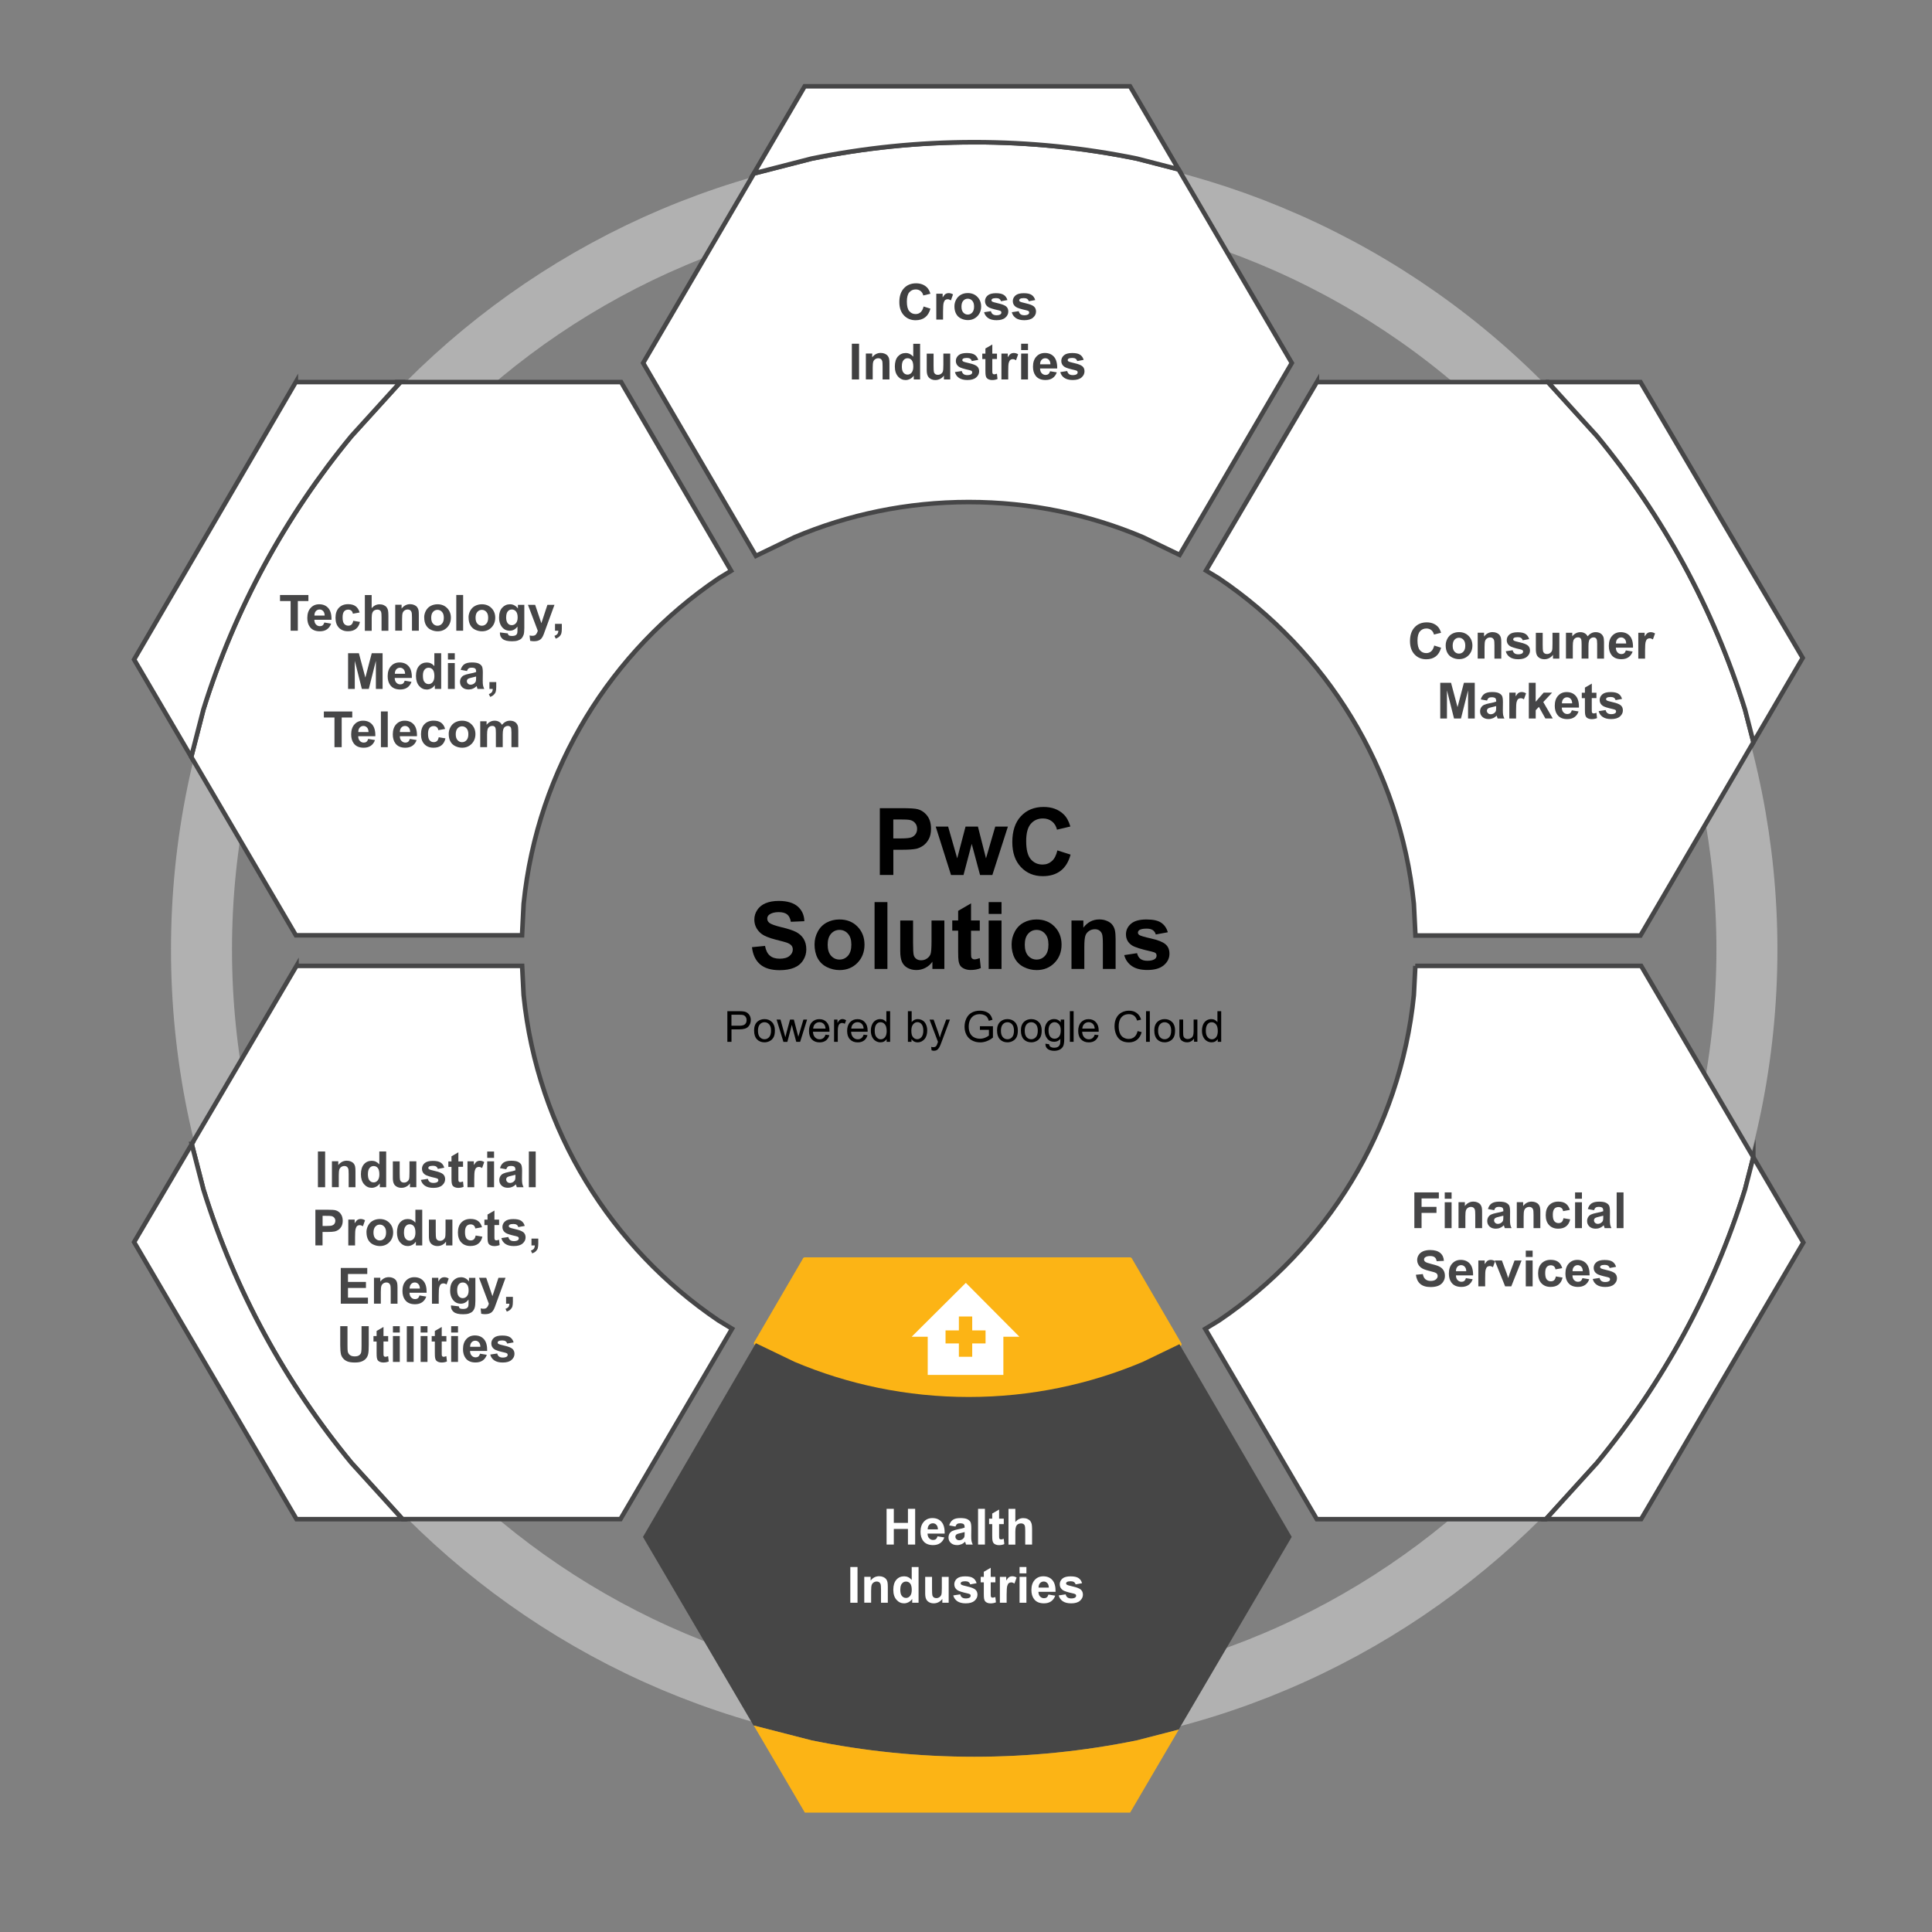 <?xml version="1.0" encoding="UTF-8"?><svg id="base" xmlns="http://www.w3.org/2000/svg" width="426" height="426" viewBox="0 0 426 426"><rect x="0" y="0" width="426" height="426" fill="#808080" stroke="none"/><path d="M44.43,209.36h0c0-94.12,76.28-170.42,170.38-170.42,45.19,0,88.52,17.95,120.48,49.91,31.95,31.96,49.9,75.3,49.9,120.5,0,94.12-76.28,170.42-170.38,170.42S44.43,303.47,44.43,209.36Z" style="fill:none; stroke:#b1b1b1; stroke-linecap:square; stroke-linejoin:round; stroke-width:13.45px;"/><path d="M177.45,277.7h71.72l10.9,18.7-8.06,3.89c-11.8,4.99-24.78,7.75-38.4,7.75s-26.6-2.76-38.4-7.75l-8.52-4.1,10.77-18.48Z" style="fill:#fcb415; fill-rule:evenodd;"/><path d="M177.45,277.7h71.72l10.9,18.7-8.06,3.89c-11.8,4.99-24.78,7.75-38.4,7.75s-26.6-2.76-38.4-7.75l-8.52-4.1,10.77-18.48Z" style="fill:none; stroke:#fcb415; stroke-linejoin:round; stroke-width:.92px;"/><path d="M214.81,31.36c12.29,0,24.28,1.25,35.87,3.62l9.2,2.37,24.96,42.69-24.74,42.31-8.09-3.9c-11.8-4.99-24.78-7.75-38.4-7.75s-26.6,2.76-38.4,7.75l-8.54,4.12-24.86-42.53,24.43-41.78,12.73-3.27c11.58-2.37,23.58-3.62,35.87-3.62Z" style="fill:#fff; fill-rule:evenodd; stroke:#464647; stroke-miterlimit:10;"/><path d="M88.3,84.24h48.65l24.26,41.62-2.76,1.68c-23.62,15.96-39.96,41.88-42.99,71.74l-.35,6.95h-49.87l-23.07-39.33,2.69-10.46c6.93-22.29,18.13-42.71,32.64-60.29l10.81-11.9Z" style="fill:#fff; fill-rule:evenodd; stroke:#464647; stroke-miterlimit:10;"/><path d="M290.37,84.24h50.95l10.81,11.9c14.51,17.58,25.7,38,32.64,60.29l1.86,7.22-24.91,42.63h-49.62l-.35-7.01c-3.03-29.86-19.37-55.78-42.99-71.74l-2.84-1.73,24.45-41.57Z" style="fill:#fff; fill-rule:evenodd; stroke:#464647; stroke-miterlimit:10;"/><path d="M65.38,212.98h49.75l.33,6.46c3.03,29.86,19.37,55.78,42.99,71.74l2.97,1.8-24.61,41.98h-48.06l-11.25-12.39c-14.51-17.58-25.7-38-32.64-60.29l-2.58-10.02,23.1-39.29Z" style="fill:#fff; fill-rule:evenodd; stroke:#464647; stroke-miterlimit:10;"/><path d="M312.07,212.98h49.8l24.73,42.18-1.83,7.13c-6.93,22.29-18.13,42.71-32.64,60.29l-11.25,12.39h-50.53l-24.6-41.96,3.01-1.83c23.62-15.96,39.96-41.88,42.99-71.74l.33-6.46Z" style="fill:#fff; fill-rule:evenodd; stroke:#464647; stroke-miterlimit:10;"/><path d="M166.68,296.18l8.52,4.1c11.8,4.99,24.78,7.75,38.4,7.75s26.6-2.76,38.4-7.75l8.06-3.89,24.76,42.49-24.92,42.48-9.24,2.38c-11.58,2.37-23.58,3.62-35.87,3.62s-24.28-1.25-35.87-3.62l-12.77-3.28-24.38-41.57,24.89-42.71Z" style="fill:#464646; fill-rule:evenodd;"/><path d="M177.45,19.03h71.72l10.7,18.31-9.2-2.37c-11.58-2.37-23.58-3.62-35.87-3.62s-24.28,1.25-35.87,3.62l-12.73,3.27,11.23-19.21Z" style="fill:#fff; fill-rule:evenodd; stroke:#464647; stroke-miterlimit:10;"/><path d="M65.23,84.24h23.07l-10.81,11.9c-14.51,17.58-25.7,38-32.64,60.29l-2.69,10.46-12.59-21.47,35.66-61.19Z" style="fill:#fff; fill-rule:evenodd; stroke:#464647; stroke-miterlimit:10;"/><path d="M42.27,252.27l2.58,10.02c6.93,22.29,18.13,42.71,32.64,60.29l11.25,12.39h-23.36l-35.81-61.09,12.71-21.61Z" style="fill:#fff; fill-rule:evenodd; stroke:#464647; stroke-miterlimit:10;"/><path d="M166.18,380.46l12.77,3.28c11.58,2.37,23.58,3.62,35.87,3.62s24.28-1.25,35.87-3.62l9.24-2.38-10.74,18.32h-71.72l-11.28-19.23Z" style="fill:#fcb415; fill-rule:evenodd;"/><rect x="181.43" y="64.7" width="66.76" height="11.52" style="opacity:0;"/><path d="M311.86,270.8v-7.88h5.4v1.33h-3.81v1.86h3.29v1.33h-3.29v3.35h-1.59Z" style="fill:#464647;"/><path d="M318.56,264.32v-1.4h1.51v1.4h-1.51ZM318.56,270.8v-5.71h1.51v5.71h-1.51Z" style="fill:#464647;"/><path d="M326.8,270.8h-1.51v-2.91c0-.62-.03-1.01-.1-1.2s-.17-.32-.31-.42-.32-.15-.52-.15c-.26,0-.5.07-.7.21-.21.14-.35.33-.43.57-.08.24-.12.67-.12,1.31v2.58h-1.51v-5.71h1.4v.84c.5-.64,1.12-.97,1.88-.97.33,0,.64.06.91.18s.48.27.63.46c.14.19.24.4.3.63s.08.58.08,1.02v3.55Z" style="fill:#464647;"/><path d="M329.46,266.84l-1.37-.25c.15-.55.42-.96.8-1.23.38-.26.93-.4,1.68-.4.67,0,1.17.08,1.5.24s.56.36.7.61c.13.25.2.7.2,1.35l-.02,1.76c0,.5.02.87.07,1.11.05.24.14.49.27.77h-1.49c-.04-.1-.09-.25-.15-.45-.03-.09-.04-.15-.05-.18-.26.25-.53.44-.83.56-.29.13-.61.19-.94.19-.59,0-1.05-.16-1.39-.48-.34-.32-.51-.72-.51-1.21,0-.32.08-.61.23-.86.15-.25.37-.45.65-.58.28-.13.68-.25,1.2-.35.71-.13,1.2-.26,1.47-.37v-.15c0-.29-.07-.5-.21-.62-.14-.12-.41-.19-.81-.19-.27,0-.48.05-.63.16s-.27.29-.37.56ZM331.48,268.06c-.19.06-.5.14-.92.23-.42.09-.69.18-.82.26-.2.14-.3.32-.3.53s.08.39.24.55.36.23.6.23c.27,0,.53-.09.78-.27.18-.14.3-.3.36-.5.04-.13.06-.37.06-.74v-.3Z" style="fill:#464647;"/><path d="M339.65,270.8h-1.51v-2.91c0-.62-.03-1.01-.1-1.2s-.17-.32-.31-.42c-.14-.1-.32-.15-.52-.15-.26,0-.5.07-.7.21-.21.14-.35.33-.43.57s-.12.67-.12,1.31v2.58h-1.51v-5.71h1.4v.84c.5-.64,1.12-.97,1.88-.97.33,0,.64.06.91.18.28.12.48.27.63.46.14.19.24.4.29.63.06.24.08.58.08,1.02v3.55Z" style="fill:#464647;"/><path d="M346.15,266.78l-1.49.27c-.05-.3-.16-.52-.34-.67s-.41-.23-.69-.23c-.38,0-.68.13-.9.39-.22.26-.34.69-.34,1.3,0,.68.11,1.16.34,1.43s.53.42.92.42c.29,0,.52-.08.7-.24s.31-.44.39-.84l1.48.25c-.15.68-.45,1.2-.89,1.54-.44.35-1.02.52-1.76.52-.83,0-1.5-.26-2-.79s-.74-1.25-.74-2.19.25-1.68.75-2.2c.5-.52,1.17-.79,2.02-.79.7,0,1.25.15,1.66.45.41.3.7.75.88,1.37Z" style="fill:#464647;"/><path d="M347.3,264.32v-1.4h1.51v1.4h-1.51ZM347.3,270.8v-5.71h1.51v5.71h-1.51Z" style="fill:#464647;"/><path d="M351.48,266.84l-1.37-.25c.15-.55.42-.96.8-1.23.38-.26.93-.4,1.68-.4.67,0,1.17.08,1.5.24.33.16.56.36.7.61.13.25.2.7.2,1.35l-.02,1.76c0,.5.02.87.07,1.11s.14.49.27.77h-1.49c-.04-.1-.09-.25-.15-.45-.03-.09-.04-.15-.05-.18-.26.25-.53.44-.83.56-.29.13-.61.19-.94.19-.59,0-1.05-.16-1.39-.48-.34-.32-.51-.72-.51-1.21,0-.32.08-.61.23-.86.15-.25.37-.45.65-.58.28-.13.68-.25,1.2-.35.71-.13,1.19-.26,1.47-.37v-.15c0-.29-.07-.5-.21-.62-.14-.12-.41-.19-.81-.19-.27,0-.48.05-.63.16s-.27.29-.37.56ZM353.5,268.06c-.19.06-.5.14-.92.23-.42.09-.69.18-.82.26-.2.14-.29.32-.29.53s.08.39.24.55c.16.15.36.23.6.23.27,0,.53-.09.78-.27.18-.14.3-.3.36-.5.04-.13.06-.37.06-.74v-.3Z" style="fill:#464647;"/><path d="M356.47,270.8v-7.88h1.51v7.88h-1.51Z" style="fill:#464647;"/><path d="M312.18,281.08l1.55-.15c.09.52.28.9.57,1.14.29.24.67.37,1.15.37.51,0,.9-.11,1.16-.33s.39-.47.39-.76c0-.19-.05-.34-.16-.48s-.3-.24-.57-.34c-.19-.06-.61-.18-1.27-.34-.85-.21-1.45-.47-1.79-.78-.48-.43-.73-.96-.73-1.58,0-.4.11-.78.34-1.13.23-.35.56-.62.98-.8.43-.18.94-.27,1.55-.27.99,0,1.73.22,2.23.65.5.43.76,1.01.79,1.74l-1.59.07c-.07-.4-.21-.7-.44-.87-.22-.18-.56-.27-1.01-.27s-.82.09-1.08.28c-.17.12-.25.29-.25.49,0,.19.08.35.24.48.2.17.69.34,1.46.53.77.18,1.35.37,1.72.57.37.2.66.46.87.8s.31.76.31,1.25c0,.45-.12.87-.38,1.27-.25.39-.6.69-1.06.88-.46.19-1.03.29-1.71.29-1,0-1.76-.23-2.29-.69s-.85-1.13-.96-2.01Z" style="fill:#464647;"/><path d="M323.22,281.82l1.5.25c-.19.55-.5.97-.92,1.26s-.94.43-1.57.43c-.99,0-1.73-.32-2.2-.97-.38-.52-.56-1.17-.56-1.97,0-.95.25-1.69.74-2.22.49-.54,1.12-.8,1.88-.8.85,0,1.52.28,2.01.84.49.56.73,1.42.71,2.58h-3.78c.01.45.13.8.37,1.04s.52.37.87.37c.24,0,.43-.06.6-.19.16-.13.28-.34.37-.62ZM323.3,280.3c0-.44-.12-.77-.34-1s-.48-.34-.79-.34c-.33,0-.6.12-.82.36-.21.24-.32.57-.32.98h2.26Z" style="fill:#464647;"/><path d="M327.48,283.64h-1.51v-5.71h1.4v.81c.24-.38.46-.64.65-.76s.41-.18.65-.18c.34,0,.68.09.99.29l-.47,1.32c-.25-.17-.49-.25-.71-.25s-.39.06-.54.17c-.15.12-.26.33-.35.63s-.12.94-.12,1.91v1.76Z" style="fill:#464647;"/><path d="M331.88,283.64l-2.3-5.71h1.58l1.08,2.91.31.97c.08-.25.13-.41.16-.49.05-.16.1-.32.16-.48l1.08-2.91h1.55l-2.27,5.71h-1.36Z" style="fill:#464647;"/><path d="M336.43,277.16v-1.4h1.51v1.4h-1.51ZM336.43,283.64v-5.71h1.51v5.71h-1.51Z" style="fill:#464647;"/><path d="M344.47,279.62l-1.49.27c-.05-.3-.16-.52-.34-.67-.18-.15-.41-.23-.69-.23-.38,0-.68.13-.9.39s-.34.69-.34,1.3c0,.68.11,1.16.34,1.43.23.28.53.42.92.42.29,0,.52-.08.7-.24.18-.16.31-.44.39-.84l1.48.25c-.15.68-.45,1.2-.89,1.54-.44.35-1.02.52-1.76.52-.83,0-1.5-.26-2-.79s-.74-1.25-.74-2.19.25-1.68.75-2.2c.5-.52,1.17-.79,2.02-.79.69,0,1.25.15,1.66.45.41.3.7.75.88,1.37Z" style="fill:#464647;"/><path d="M348.92,281.82l1.5.25c-.19.55-.5.97-.92,1.26-.42.29-.94.43-1.57.43-.99,0-1.73-.32-2.2-.97-.38-.52-.56-1.17-.56-1.97,0-.95.25-1.69.74-2.22.49-.54,1.12-.8,1.88-.8.85,0,1.52.28,2.01.84.49.56.72,1.42.7,2.58h-3.78c.01.45.13.8.37,1.04.23.25.52.37.87.37.24,0,.44-.06.6-.19.16-.13.28-.34.37-.62ZM349,280.3c-.01-.44-.12-.77-.34-1s-.48-.34-.78-.34c-.33,0-.6.12-.82.36-.22.24-.32.57-.32.98h2.26Z" style="fill:#464647;"/><path d="M351.2,282.01l1.51-.23c.06.29.2.52.39.67.2.15.47.23.83.23.39,0,.68-.07.88-.21.13-.1.2-.23.2-.4,0-.11-.04-.21-.11-.28-.08-.07-.24-.14-.51-.2-1.22-.27-1.99-.51-2.31-.74-.45-.31-.68-.74-.68-1.28,0-.5.2-.91.59-1.25s1-.5,1.82-.5,1.36.13,1.74.38c.38.25.64.63.79,1.13l-1.42.26c-.06-.22-.18-.39-.35-.51s-.41-.18-.73-.18c-.4,0-.68.06-.85.17-.11.08-.17.18-.17.31,0,.11.05.2.15.27.14.1.61.24,1.41.42.8.18,1.37.41,1.69.67.31.27.47.64.47,1.12,0,.52-.22.97-.66,1.35s-1.08.56-1.94.56c-.78,0-1.39-.16-1.85-.47s-.75-.74-.89-1.28Z" style="fill:#464647;"/><path d="M386.6,255.16l11.03,18.81-35.76,60.99h-20.99l11.25-12.39c14.51-17.58,25.7-38,32.64-60.29l1.83-7.13Z" style="fill:#fff; fill-rule:evenodd; stroke:#464647; stroke-miterlimit:10;"/><path d="M341.32,84.24h20.4l35.77,60.83-10.86,18.59-1.86-7.22c-6.93-22.29-18.13-42.71-32.64-60.29l-10.81-11.9Z" style="fill:#fff; fill-rule:evenodd; stroke:#464647; stroke-miterlimit:10;"/><rect x="198.6" y="278.6" width="30.59" height="30.59" style="opacity:0;"/><path d="M194,192.94v-14.74h4.78c1.81,0,2.99.07,3.54.22.84.22,1.55.7,2.12,1.44.57.74.85,1.7.85,2.87,0,.91-.16,1.67-.49,2.28-.33.62-.75,1.1-1.25,1.45s-1.02.58-1.54.7c-.71.14-1.74.21-3.09.21h-1.94v5.56h-2.98ZM196.97,180.69v4.18h1.63c1.17,0,1.96-.08,2.35-.23s.71-.4.93-.72.34-.71.34-1.15c0-.54-.16-.98-.47-1.33s-.71-.57-1.2-.65c-.36-.07-1.07-.1-2.14-.1h-1.44Z"/><path d="M209.7,192.94l-3.38-10.68h2.74l2,7,1.84-7h2.73l1.78,7,2.04-7h2.79l-3.43,10.68h-2.71l-1.84-6.87-1.81,6.87h-2.75Z"/><path d="M233.18,187.52l2.88.92c-.44,1.61-1.18,2.8-2.21,3.58-1.03.78-2.33,1.17-3.92,1.17-1.96,0-3.57-.67-4.83-2.01-1.26-1.34-1.89-3.17-1.89-5.49,0-2.45.63-4.36,1.9-5.72,1.27-1.36,2.93-2.04,5-2.04,1.8,0,3.27.53,4.39,1.6.67.63,1.17,1.54,1.51,2.71l-2.95.7c-.17-.76-.54-1.37-1.09-1.81-.55-.44-1.22-.66-2.02-.66-1.09,0-1.98.39-2.66,1.18-.68.78-1.02,2.05-1.02,3.81,0,1.86.33,3.19,1,3.98.67.79,1.54,1.19,2.61,1.19.79,0,1.47-.25,2.04-.75.57-.5.98-1.29,1.23-2.37Z"/><path d="M165.79,208.85l2.9-.28c.17.97.53,1.69,1.06,2.14.53.46,1.25.68,2.16.68.96,0,1.68-.2,2.17-.61.49-.41.73-.88.73-1.42,0-.35-.1-.64-.31-.89-.21-.24-.56-.46-1.07-.64-.35-.12-1.14-.33-2.38-.64-1.59-.4-2.71-.88-3.36-1.46-.9-.81-1.36-1.8-1.36-2.97,0-.75.21-1.45.64-2.11s1.04-1.15,1.84-1.49c.8-.34,1.77-.51,2.9-.51,1.85,0,3.24.41,4.18,1.22.93.81,1.43,1.89,1.47,3.25l-2.98.13c-.13-.76-.4-1.3-.82-1.63-.42-.33-1.05-.5-1.88-.5s-1.54.18-2.03.53c-.32.23-.47.53-.47.92,0,.35.15.65.44.9.38.31,1.29.64,2.74.99,1.45.34,2.52.7,3.21,1.06.69.37,1.24.86,1.63,1.5.39.63.59,1.42.59,2.35,0,.84-.23,1.64-.7,2.37-.47.74-1.13,1.29-1.99,1.64-.86.36-1.93.54-3.21.54-1.86,0-3.29-.43-4.29-1.29-1-.86-1.6-2.12-1.79-3.77Z"/><path d="M179.61,208.16c0-.94.23-1.85.69-2.72.46-.88,1.12-1.55,1.96-2.01.85-.46,1.79-.69,2.84-.69,1.62,0,2.94.52,3.97,1.57,1.03,1.05,1.55,2.38,1.55,3.98s-.52,2.96-1.56,4.02c-1.04,1.06-2.35,1.59-3.94,1.59-.98,0-1.91-.22-2.8-.66-.89-.44-1.56-1.09-2.03-1.95-.46-.86-.69-1.9-.69-3.12ZM182.5,208.31c0,1.06.25,1.87.75,2.43.5.56,1.12.84,1.86.84s1.36-.28,1.86-.84c.5-.56.75-1.38.75-2.45s-.25-1.85-.75-2.41c-.5-.56-1.12-.84-1.86-.84s-1.36.28-1.86.84c-.5.56-.75,1.37-.75,2.43Z"/><path d="M192.84,213.65v-14.74h2.83v14.74h-2.83Z"/><path d="M205.59,213.65v-1.6c-.39.57-.9,1.02-1.53,1.35s-1.3.49-2.01.49-1.36-.16-1.93-.47c-.57-.31-.98-.76-1.24-1.33-.25-.57-.38-1.36-.38-2.36v-6.76h2.83v4.91c0,1.5.05,2.42.16,2.76.1.34.29.61.57.8.27.2.62.3,1.05.3.48,0,.92-.13,1.3-.4.38-.26.64-.59.78-.99.14-.39.21-1.35.21-2.88v-4.5h2.83v10.68h-2.62Z"/><path d="M216.04,202.97v2.25h-1.93v4.3c0,.87.02,1.38.05,1.52.04.14.12.26.25.36s.29.14.48.14c.26,0,.64-.09,1.14-.27l.24,2.19c-.66.28-1.4.42-2.23.42-.51,0-.97-.08-1.38-.26s-.71-.39-.9-.66c-.19-.27-.32-.64-.4-1.1-.06-.33-.09-.99-.09-1.99v-4.66h-1.3v-2.25h1.3v-2.12l2.84-1.65v3.77h1.93Z"/><path d="M218,201.52v-2.61h2.83v2.61h-2.83ZM218,213.65v-10.68h2.83v10.68h-2.83Z"/><path d="M223.06,208.16c0-.94.23-1.85.69-2.72.46-.88,1.12-1.55,1.96-2.01.85-.46,1.79-.69,2.84-.69,1.62,0,2.94.52,3.97,1.57,1.03,1.05,1.55,2.38,1.55,3.98s-.52,2.96-1.56,4.02c-1.04,1.06-2.35,1.59-3.94,1.59-.98,0-1.91-.22-2.8-.66-.89-.44-1.56-1.09-2.03-1.95-.46-.86-.69-1.9-.69-3.12ZM225.96,208.31c0,1.06.25,1.87.75,2.43.5.56,1.12.84,1.86.84s1.36-.28,1.86-.84c.5-.56.75-1.38.75-2.45s-.25-1.85-.75-2.41c-.5-.56-1.12-.84-1.86-.84s-1.36.28-1.86.84c-.5.56-.75,1.37-.75,2.43Z"/><path d="M246.01,213.65h-2.83v-5.45c0-1.15-.06-1.9-.18-2.24-.12-.34-.32-.6-.59-.79s-.6-.28-.98-.28c-.49,0-.93.13-1.32.4-.39.27-.66.62-.8,1.07-.14.44-.22,1.26-.22,2.45v4.84h-2.83v-10.68h2.62v1.57c.93-1.21,2.1-1.81,3.52-1.81.62,0,1.19.11,1.71.34.52.22.91.51,1.17.86s.45.74.55,1.19c.1.44.16,1.08.16,1.9v6.64Z"/><path d="M247.88,210.6l2.84-.43c.12.55.37.97.73,1.25.37.29.88.43,1.55.43.73,0,1.28-.13,1.65-.4.25-.19.37-.44.37-.75,0-.21-.07-.39-.2-.53-.14-.13-.46-.26-.95-.37-2.28-.5-3.72-.96-4.33-1.38-.84-.58-1.27-1.38-1.27-2.4,0-.92.37-1.7,1.1-2.33s1.86-.95,3.4-.95,2.55.24,3.26.71c.71.48,1.2,1.18,1.47,2.11l-2.66.49c-.11-.42-.33-.73-.65-.96-.32-.22-.77-.33-1.36-.33-.74,0-1.28.1-1.6.31-.21.15-.32.34-.32.57,0,.2.09.37.28.51.25.19,1.13.45,2.64.79s2.56.76,3.15,1.26c.59.5.88,1.2.88,2.1,0,.98-.41,1.82-1.23,2.52-.82.7-2.03,1.06-3.63,1.06-1.46,0-2.61-.29-3.45-.88s-1.4-1.39-1.66-2.4Z"/><path d="M160.38,229.72v-6.76h2.55c.45,0,.79.02,1.03.06.33.05.61.16.84.32.22.16.4.37.54.65.14.28.21.59.21.92,0,.58-.18,1.06-.55,1.46-.37.4-1.03.6-1.98.6h-1.73v2.75h-.9ZM161.28,226.17h1.75c.58,0,.99-.11,1.23-.32.24-.22.36-.52.36-.91,0-.28-.07-.53-.21-.73-.14-.2-.33-.33-.56-.4-.15-.04-.43-.06-.84-.06h-1.73v2.42Z"/><path d="M166.27,227.27c0-.91.25-1.58.76-2.02.42-.36.94-.54,1.54-.54.67,0,1.22.22,1.65.66.43.44.64,1.05.64,1.83,0,.63-.09,1.13-.28,1.49s-.46.64-.83.84-.76.3-1.18.3c-.69,0-1.24-.22-1.66-.66-.42-.44-.63-1.07-.63-1.9ZM167.13,227.27c0,.63.14,1.1.41,1.41.27.31.62.47,1.03.47s.76-.16,1.03-.47.41-.79.41-1.43c0-.61-.14-1.07-.41-1.38-.28-.31-.62-.47-1.03-.47s-.76.16-1.03.47-.41.78-.41,1.41Z"/><path d="M172.74,229.72l-1.5-4.9h.86l.78,2.83.29,1.05c.01-.05.1-.39.25-1.01l.78-2.87h.85l.73,2.84.25.94.28-.95.84-2.83h.81l-1.53,4.9h-.86l-.78-2.93-.19-.83-.99,3.77h-.87Z"/><path d="M182.01,228.14l.86.11c-.14.5-.39.89-.75,1.17-.37.28-.83.42-1.4.42-.72,0-1.29-.22-1.71-.66-.42-.44-.63-1.06-.63-1.86s.21-1.46.64-1.92c.42-.46.97-.68,1.65-.68s1.19.22,1.61.67.62,1.07.62,1.88c0,.05,0,.12,0,.22h-3.65c.03.54.18.95.46,1.24.27.29.62.43,1.02.43.3,0,.56-.08.78-.24.22-.16.39-.42.51-.77ZM179.29,226.8h2.74c-.04-.41-.14-.72-.31-.93-.26-.32-.61-.48-1.03-.48-.38,0-.7.13-.96.38-.26.26-.4.6-.43,1.02Z"/><path d="M183.91,229.72v-4.9h.75v.74c.19-.35.37-.58.53-.69s.34-.17.53-.17c.28,0,.56.09.85.27l-.29.77c-.2-.12-.41-.18-.61-.18-.18,0-.34.05-.49.16-.14.11-.25.26-.31.46-.09.29-.14.62-.14.97v2.57h-.83Z"/><path d="M190.42,228.14l.86.11c-.14.5-.39.89-.75,1.17-.37.28-.83.42-1.4.42-.72,0-1.29-.22-1.71-.66-.42-.44-.63-1.06-.63-1.86s.21-1.46.64-1.92c.42-.46.97-.68,1.65-.68s1.19.22,1.61.67.62,1.07.62,1.88c0,.05,0,.12,0,.22h-3.65c.03.54.18.95.46,1.24.27.29.62.43,1.02.43.3,0,.56-.08.78-.24.22-.16.39-.42.51-.77ZM187.69,226.8h2.74c-.04-.41-.14-.72-.31-.93-.26-.32-.61-.48-1.03-.48-.38,0-.7.13-.96.38-.26.26-.4.6-.43,1.02Z"/><path d="M195.5,229.72v-.62c-.31.49-.77.73-1.37.73-.39,0-.75-.11-1.08-.32-.33-.21-.58-.52-.76-.9s-.27-.83-.27-1.33.08-.93.25-1.33.41-.7.73-.92.69-.32,1.09-.32c.29,0,.56.06.79.19.23.12.42.29.56.49v-2.43h.83v6.76h-.77ZM192.87,227.28c0,.63.13,1.1.4,1.41s.58.47.94.47.67-.15.92-.45.38-.75.38-1.36c0-.67-.13-1.16-.39-1.48s-.58-.47-.96-.47-.68.15-.92.45c-.25.3-.37.78-.37,1.43Z"/><path d="M200.96,229.72h-.77v-6.76h.83v2.41c.35-.44.8-.66,1.34-.66.3,0,.59.06.86.18.27.12.49.29.67.51s.31.49.41.8.15.64.15,1c0,.84-.21,1.49-.62,1.95-.42.46-.91.69-1.49.69s-1.03-.24-1.36-.72v.61ZM200.95,227.23c0,.59.08,1.01.24,1.27.26.43.62.64,1.06.64.36,0,.68-.16.94-.47.26-.32.4-.79.4-1.41s-.13-1.11-.38-1.42-.56-.46-.92-.46-.68.16-.94.47c-.26.32-.4.77-.4,1.37Z"/><path d="M205.41,231.61l-.09-.78c.18.05.34.07.47.07.18,0,.33-.03.44-.09.11-.06.2-.15.27-.26.05-.08.14-.29.25-.62.01-.05.04-.11.07-.2l-1.86-4.91h.9l1.02,2.84c.13.36.25.74.36,1.13.09-.38.21-.75.34-1.12l1.05-2.86h.83l-1.86,4.98c-.2.54-.35.91-.47,1.11-.15.27-.32.47-.51.6-.19.13-.42.19-.68.19-.16,0-.34-.03-.54-.1Z"/><path d="M216.07,227.07v-.79h2.87s0,2.5,0,2.5c-.44.35-.89.61-1.36.79s-.95.27-1.44.27c-.66,0-1.27-.14-1.81-.43-.54-.28-.95-.7-1.23-1.23-.28-.54-.42-1.14-.42-1.8s.14-1.27.41-1.84c.28-.57.67-.99,1.19-1.27.52-.28,1.11-.42,1.79-.42.49,0,.93.08,1.33.24.4.16.71.38.93.66s.4.65.51,1.11l-.81.22c-.1-.34-.23-.61-.38-.81-.15-.2-.37-.35-.65-.47-.28-.12-.59-.18-.93-.18-.41,0-.76.06-1.06.19-.3.12-.54.29-.72.49-.18.2-.33.43-.43.67-.17.42-.26.87-.26,1.36,0,.6.1,1.11.31,1.51.21.41.51.71.91.9.4.2.82.29,1.26.29.39,0,.77-.07,1.13-.22s.65-.31.84-.48v-1.26h-1.99Z"/><path d="M219.84,227.27c0-.91.25-1.58.76-2.02.42-.36.94-.54,1.54-.54.67,0,1.22.22,1.65.66.43.44.64,1.05.64,1.83,0,.63-.09,1.13-.28,1.49s-.46.64-.83.84-.76.3-1.18.3c-.69,0-1.24-.22-1.66-.66-.42-.44-.63-1.07-.63-1.9ZM220.7,227.27c0,.63.14,1.1.41,1.41.27.31.62.47,1.03.47s.76-.16,1.03-.47.41-.79.41-1.43c0-.61-.14-1.07-.41-1.38-.28-.31-.62-.47-1.03-.47s-.76.16-1.03.47-.41.78-.41,1.41Z"/><path d="M225.1,227.27c0-.91.25-1.58.76-2.02.42-.36.93-.54,1.54-.54.67,0,1.22.22,1.65.66s.64,1.05.64,1.83c0,.63-.09,1.13-.28,1.49-.19.36-.46.64-.83.84s-.76.3-1.18.3c-.69,0-1.24-.22-1.66-.66-.42-.44-.63-1.07-.63-1.9ZM225.95,227.27c0,.63.14,1.1.41,1.41.27.31.62.47,1.03.47s.75-.16,1.03-.47c.27-.31.41-.79.41-1.43,0-.61-.14-1.07-.41-1.38-.28-.31-.62-.47-1.03-.47s-.76.16-1.03.47c-.27.31-.41.78-.41,1.41Z"/><path d="M230.51,230.13l.81.12c.03.25.13.43.28.54.21.15.49.23.84.23.38,0,.68-.08.89-.23.21-.15.35-.37.42-.65.04-.17.06-.52.06-1.07-.36.43-.82.64-1.36.64-.67,0-1.2-.24-1.56-.73-.37-.49-.55-1.07-.55-1.75,0-.47.08-.9.25-1.29.17-.39.42-.7.74-.92.32-.22.7-.32,1.13-.32.58,0,1.05.23,1.43.7v-.59h.77v4.24c0,.76-.08,1.3-.23,1.62-.16.32-.4.57-.74.75-.34.18-.75.28-1.24.28-.58,0-1.06-.13-1.42-.39-.36-.26-.53-.66-.52-1.19ZM231.2,227.18c0,.64.13,1.11.38,1.41.25.3.58.44.96.44s.7-.15.96-.44c.26-.29.39-.75.39-1.38s-.13-1.05-.4-1.36c-.27-.3-.59-.46-.96-.46s-.68.15-.94.45c-.26.3-.39.75-.39,1.33Z"/><path d="M235.9,229.72v-6.76h.83v6.76h-.83Z"/><path d="M241.37,228.14l.86.11c-.14.5-.39.89-.75,1.17-.37.28-.83.42-1.4.42-.72,0-1.29-.22-1.71-.66s-.63-1.06-.63-1.86.21-1.46.64-1.92.97-.68,1.65-.68,1.19.22,1.61.67c.42.45.62,1.07.62,1.88,0,.05,0,.12,0,.22h-3.65c.03.54.18.95.46,1.24.27.29.61.43,1.02.43.3,0,.56-.08.78-.24.21-.16.39-.42.51-.77ZM238.64,226.8h2.74c-.04-.41-.14-.72-.31-.93-.26-.32-.61-.48-1.03-.48-.38,0-.7.13-.96.38-.26.26-.4.6-.43,1.02Z"/><path d="M250.83,227.35l.9.23c-.19.74-.53,1.3-1.01,1.68-.49.39-1.08.58-1.79.58s-1.32-.15-1.78-.45c-.46-.3-.8-.73-1.04-1.29-.24-.56-.36-1.17-.36-1.81,0-.7.13-1.32.4-1.84s.65-.92,1.15-1.19c.5-.27,1.04-.41,1.64-.41.68,0,1.25.17,1.71.52.46.34.78.83.96,1.45l-.88.21c-.16-.49-.38-.85-.68-1.07-.3-.22-.67-.34-1.13-.34-.52,0-.95.12-1.3.37-.35.25-.59.58-.74,1s-.21.85-.21,1.3c0,.58.08,1.08.25,1.51.17.43.43.75.78.96.35.21.74.32,1.15.32.5,0,.93-.14,1.27-.43.35-.29.58-.72.71-1.29Z"/><path d="M252.7,229.72v-6.76h.83v6.76h-.83Z"/><path d="M254.51,227.27c0-.91.25-1.58.76-2.02.42-.36.94-.54,1.54-.54.67,0,1.22.22,1.65.66.43.44.64,1.05.64,1.83,0,.63-.09,1.13-.28,1.49-.19.36-.46.64-.83.84s-.76.3-1.18.3c-.69,0-1.24-.22-1.66-.66-.42-.44-.63-1.07-.63-1.9ZM255.36,227.27c0,.63.14,1.1.41,1.41.27.31.62.47,1.03.47s.75-.16,1.03-.47c.27-.31.41-.79.41-1.43,0-.61-.14-1.07-.41-1.38-.28-.31-.62-.47-1.03-.47s-.76.16-1.03.47c-.27.31-.41.78-.41,1.41Z"/><path d="M263.28,229.72v-.72c-.38.55-.9.83-1.55.83-.29,0-.56-.06-.81-.17-.25-.11-.44-.25-.56-.42-.12-.17-.21-.37-.26-.62-.03-.16-.05-.42-.05-.78v-3.04h.83v2.72c0,.43.02.73.05.88.05.22.16.39.33.51.17.12.38.19.63.19s.48-.06.7-.19.37-.3.46-.52.14-.54.14-.96v-2.63h.83v4.9h-.74Z"/><path d="M268.51,229.72v-.62c-.31.49-.77.73-1.37.73-.39,0-.75-.11-1.08-.32-.33-.21-.58-.52-.76-.9s-.27-.83-.27-1.33.08-.93.24-1.33.41-.7.73-.92.69-.32,1.09-.32c.29,0,.56.06.79.19.23.12.42.29.56.49v-2.43h.83v6.76h-.77ZM265.88,227.28c0,.63.13,1.1.4,1.41s.58.47.94.47.67-.15.92-.45c.25-.3.38-.75.38-1.36,0-.67-.13-1.16-.39-1.48-.26-.31-.58-.47-.96-.47s-.68.15-.92.45-.37.78-.37,1.43Z"/><path d="M195.49,340.57v-7.88h1.59v3.1h3.12v-3.1h1.59v7.88h-1.59v-3.44h-3.12v3.44h-1.59Z" style="fill:#fff;"/><path d="M206.72,338.75l1.5.25c-.19.55-.5.97-.92,1.26s-.94.43-1.57.43c-.99,0-1.73-.32-2.2-.97-.38-.52-.56-1.17-.56-1.97,0-.95.25-1.69.74-2.22.49-.54,1.12-.8,1.88-.8.85,0,1.52.28,2.01.84.49.56.72,1.42.7,2.58h-3.78c.01.45.13.8.37,1.04.23.25.52.37.87.37.24,0,.43-.06.6-.19s.28-.34.37-.62ZM206.81,337.22c-.01-.44-.12-.77-.34-1-.21-.23-.48-.34-.78-.34-.33,0-.6.12-.82.36-.21.24-.32.57-.32.98h2.26Z" style="fill:#fff;"/><path d="M210.67,336.6l-1.37-.25c.15-.55.42-.96.79-1.22.38-.27.94-.4,1.68-.4.67,0,1.17.08,1.5.24.33.16.56.36.7.61.13.25.2.7.2,1.35l-.02,1.76c0,.5.02.87.07,1.11.05.24.14.49.27.77h-1.49c-.04-.1-.09-.25-.14-.45-.03-.09-.04-.15-.05-.18-.26.25-.53.44-.83.56-.29.12-.61.19-.94.19-.59,0-1.05-.16-1.39-.48-.34-.32-.51-.72-.51-1.21,0-.32.08-.61.23-.86.15-.25.37-.45.65-.58.28-.13.68-.25,1.2-.35.71-.13,1.19-.26,1.47-.37v-.15c0-.29-.07-.5-.21-.62-.14-.12-.41-.19-.81-.19-.27,0-.48.05-.63.16s-.27.29-.37.56ZM212.69,337.82c-.19.06-.5.14-.92.23-.42.09-.69.18-.82.26-.2.14-.29.32-.29.53s.08.39.24.55c.16.15.36.23.6.23.27,0,.53-.09.78-.27.18-.14.3-.3.36-.5.04-.13.06-.38.06-.74v-.3Z" style="fill:#fff;"/><path d="M215.66,340.57v-7.88h1.51v7.88h-1.51Z" style="fill:#fff;"/><path d="M221.33,334.86v1.2h-1.03v2.3c0,.47,0,.74.03.81.02.08.06.14.13.19.07.05.15.08.25.08.14,0,.34-.05.61-.14l.13,1.17c-.35.15-.75.23-1.19.23-.27,0-.52-.04-.74-.14-.22-.09-.38-.21-.48-.36-.1-.14-.17-.34-.21-.59-.03-.18-.05-.53-.05-1.06v-2.49h-.69v-1.2h.69v-1.13l1.52-.88v2.01h1.03Z" style="fill:#fff;"/><path d="M223.88,332.69v2.9c.49-.57,1.07-.85,1.75-.85.35,0,.66.06.94.19s.49.29.63.49.24.42.29.67c.05.24.08.62.08,1.13v3.35h-1.51v-3.01c0-.6-.03-.98-.09-1.14-.06-.16-.16-.29-.3-.38-.15-.1-.33-.14-.55-.14-.25,0-.47.06-.67.18-.2.12-.34.31-.43.55-.09.25-.14.61-.14,1.09v2.86h-1.51v-7.88h1.51Z" style="fill:#fff;"/><path d="M187.49,353.4v-7.88h1.59v7.88h-1.59Z" style="fill:#fff;"/><path d="M195.77,353.4h-1.51v-2.91c0-.62-.03-1.01-.1-1.2-.07-.18-.17-.32-.31-.42-.15-.1-.32-.15-.52-.15-.26,0-.5.07-.7.21-.21.14-.35.33-.43.57s-.12.67-.12,1.31v2.58h-1.51v-5.71h1.4v.84c.5-.65,1.12-.97,1.88-.97.33,0,.64.06.91.18.28.12.48.27.63.46.14.19.24.4.29.63s.08.58.08,1.02v3.55Z" style="fill:#fff;"/><path d="M202.54,353.4h-1.4v-.84c-.23.33-.51.57-.83.73s-.64.24-.96.24c-.66,0-1.22-.26-1.68-.79-.47-.53-.7-1.26-.7-2.21s.23-1.7.68-2.21,1.03-.75,1.72-.75c.64,0,1.19.26,1.66.8v-2.84h1.51v7.88ZM198.51,350.43c0,.61.08,1.05.25,1.32.24.39.58.59,1.02.59.35,0,.64-.15.89-.44.24-.29.37-.74.37-1.32,0-.65-.12-1.13-.35-1.42s-.54-.43-.91-.43-.66.14-.9.43c-.24.28-.36.71-.36,1.28Z" style="fill:#fff;"/><path d="M207.78,353.4v-.85c-.21.3-.48.54-.82.72-.34.18-.7.26-1.07.26s-.73-.08-1.03-.25c-.3-.17-.53-.41-.66-.71-.14-.3-.2-.73-.2-1.26v-3.61h1.51v2.62c0,.8.03,1.29.08,1.47.06.18.16.32.3.43.15.11.33.16.56.16.26,0,.49-.07.69-.21.2-.14.34-.32.42-.53s.11-.72.11-1.54v-2.41h1.51v5.71h-1.4Z" style="fill:#fff;"/><path d="M210.21,351.78l1.52-.23c.06.29.19.52.39.67s.47.23.83.23c.39,0,.68-.07.88-.21.13-.1.2-.23.2-.4,0-.11-.04-.21-.11-.28-.08-.07-.24-.14-.5-.2-1.22-.27-1.99-.51-2.32-.74-.45-.31-.68-.74-.68-1.29,0-.49.2-.91.58-1.25.39-.34,1-.5,1.82-.5s1.36.13,1.74.38c.38.25.64.63.78,1.13l-1.42.26c-.06-.22-.18-.39-.35-.51s-.41-.18-.73-.18c-.4,0-.68.06-.85.17-.12.08-.17.18-.17.31,0,.11.05.2.15.27.14.1.61.24,1.41.42.8.18,1.37.41,1.68.67.31.27.47.64.47,1.12,0,.52-.22.97-.66,1.35-.44.38-1.08.56-1.94.56-.78,0-1.39-.16-1.85-.47-.45-.32-.75-.74-.89-1.28Z" style="fill:#fff;"/><path d="M219.48,347.7v1.2h-1.03v2.3c0,.47,0,.74.03.81.02.08.06.14.13.19.07.05.15.08.25.08.14,0,.34-.05.61-.14l.13,1.17c-.35.15-.75.23-1.19.23-.27,0-.52-.04-.74-.14-.22-.09-.38-.21-.48-.36-.1-.14-.17-.34-.21-.59-.03-.18-.05-.53-.05-1.06v-2.49h-.69v-1.2h.69v-1.13l1.52-.88v2.01h1.03Z" style="fill:#fff;"/><path d="M221.98,353.4h-1.51v-5.71h1.4v.81c.24-.38.46-.64.65-.76.19-.12.41-.18.65-.18.34,0,.68.09.99.28l-.47,1.32c-.25-.16-.49-.25-.71-.25s-.39.06-.54.17c-.15.12-.26.33-.35.63-.08.3-.13.94-.13,1.91v1.76Z" style="fill:#fff;"/><path d="M224.81,346.92v-1.4h1.51v1.4h-1.51ZM224.81,353.4v-5.71h1.51v5.71h-1.51Z" style="fill:#fff;"/><path d="M231.17,351.59l1.5.25c-.19.55-.5.97-.92,1.26s-.94.43-1.57.43c-.99,0-1.73-.32-2.2-.97-.38-.52-.56-1.17-.56-1.97,0-.95.25-1.69.74-2.22.49-.54,1.12-.8,1.88-.8.85,0,1.52.28,2.01.84.49.56.72,1.42.7,2.58h-3.78c.01.45.13.8.37,1.04.23.25.52.37.87.37.24,0,.43-.06.6-.19s.28-.34.37-.62ZM231.26,350.06c-.01-.44-.12-.77-.34-1-.21-.23-.48-.34-.78-.34-.33,0-.6.12-.82.36-.21.24-.32.57-.32.98h2.26Z" style="fill:#fff;"/><path d="M233.46,351.78l1.52-.23c.06.29.19.52.39.67s.47.23.83.23c.39,0,.68-.07.88-.21.13-.1.2-.23.2-.4,0-.11-.04-.21-.11-.28-.08-.07-.24-.14-.5-.2-1.22-.27-1.99-.51-2.32-.74-.45-.31-.68-.74-.68-1.29,0-.49.2-.91.58-1.25.39-.34,1-.5,1.82-.5s1.36.13,1.74.38c.38.25.64.63.78,1.13l-1.42.26c-.06-.22-.18-.39-.35-.51s-.41-.18-.73-.18c-.4,0-.68.06-.85.17-.12.08-.17.18-.17.31,0,.11.05.2.15.27.14.1.61.24,1.41.42.8.18,1.37.41,1.68.67.31.27.47.64.47,1.12,0,.52-.22.97-.66,1.35-.44.38-1.08.56-1.94.56-.78,0-1.39-.16-1.85-.47-.45-.32-.75-.74-.89-1.28Z" style="fill:#fff;"/><path d="M70.1,261.78v-7.88h1.59v7.88h-1.59Z" style="fill:#464647;"/><path d="M78.39,261.78h-1.51v-2.91c0-.62-.03-1.01-.1-1.2-.07-.18-.17-.32-.31-.42-.15-.1-.32-.15-.52-.15-.26,0-.5.07-.7.21-.21.14-.35.33-.43.57s-.12.67-.12,1.31v2.58h-1.51v-5.71h1.4v.84c.5-.64,1.12-.97,1.88-.97.33,0,.64.06.91.18.28.12.48.27.63.46.14.19.24.4.29.63s.08.58.08,1.02v3.55Z" style="fill:#464647;"/><path d="M85.15,261.78h-1.4v-.84c-.23.33-.51.57-.83.73s-.64.24-.96.24c-.66,0-1.22-.26-1.68-.79s-.7-1.27-.7-2.21.23-1.7.68-2.21,1.03-.75,1.72-.75c.64,0,1.19.26,1.66.79v-2.84h1.51v7.88ZM81.12,258.81c0,.61.08,1.05.25,1.32.24.39.58.59,1.02.59.35,0,.64-.15.89-.44.24-.3.37-.74.37-1.32,0-.66-.12-1.13-.35-1.42s-.54-.43-.91-.43-.66.14-.9.43c-.24.29-.36.71-.36,1.28Z" style="fill:#464647;"/><path d="M90.4,261.78v-.85c-.21.3-.48.54-.82.72-.34.18-.7.26-1.07.26s-.73-.08-1.03-.25c-.3-.17-.53-.4-.66-.71-.14-.3-.2-.73-.2-1.26v-3.61h1.51v2.62c0,.8.03,1.29.08,1.47s.16.32.3.43c.15.11.33.16.56.16.26,0,.49-.07.69-.21s.34-.32.42-.53c.08-.21.11-.72.11-1.54v-2.41h1.51v5.71h-1.4Z" style="fill:#464647;"/><path d="M92.83,260.16l1.52-.23c.06.29.19.52.39.67s.47.23.83.23c.39,0,.68-.07.88-.21.13-.1.2-.23.2-.4,0-.11-.04-.21-.11-.28-.08-.07-.24-.14-.5-.2-1.22-.27-1.99-.51-2.32-.74-.45-.31-.68-.74-.68-1.28,0-.5.2-.91.58-1.25.39-.34,1-.5,1.82-.5s1.36.13,1.74.38c.38.25.64.63.78,1.13l-1.42.26c-.06-.22-.18-.39-.35-.51s-.41-.18-.73-.18c-.4,0-.68.06-.85.17-.12.08-.17.18-.17.31,0,.11.05.2.15.27.14.1.61.24,1.41.42.8.18,1.37.41,1.68.67.31.27.47.64.47,1.12,0,.52-.22.97-.66,1.35-.44.38-1.08.56-1.94.56-.78,0-1.39-.16-1.85-.47s-.75-.74-.89-1.28Z" style="fill:#464647;"/><path d="M102.1,256.08v1.2h-1.03v2.3c0,.47,0,.74.03.81s.06.14.13.19c.07.05.15.08.25.08.14,0,.34-.05.61-.14l.13,1.17c-.35.15-.75.23-1.19.23-.27,0-.52-.05-.74-.14-.22-.09-.38-.21-.48-.35-.1-.15-.17-.34-.21-.59-.03-.17-.05-.53-.05-1.06v-2.49h-.69v-1.2h.69v-1.13l1.52-.88v2.01h1.03Z" style="fill:#464647;"/><path d="M104.59,261.78h-1.51v-5.71h1.4v.81c.24-.38.46-.64.65-.76.19-.12.41-.18.65-.18.34,0,.68.09.99.29l-.47,1.32c-.25-.17-.49-.25-.71-.25s-.39.06-.54.17c-.15.12-.26.33-.35.63s-.13.94-.13,1.91v1.76Z" style="fill:#464647;"/><path d="M107.43,255.31v-1.4h1.51v1.4h-1.51ZM107.43,261.78v-5.71h1.51v5.71h-1.51Z" style="fill:#464647;"/><path d="M111.62,257.82l-1.37-.25c.15-.55.42-.96.79-1.23.38-.26.94-.4,1.68-.4.67,0,1.17.08,1.5.24.33.16.56.36.7.61.13.25.2.7.2,1.35l-.02,1.76c0,.5.02.87.07,1.11.05.24.14.49.27.77h-1.49c-.04-.1-.09-.25-.14-.45-.03-.09-.04-.15-.05-.18-.26.25-.53.44-.83.56-.29.13-.61.19-.94.19-.59,0-1.05-.16-1.39-.48-.34-.32-.51-.72-.51-1.21,0-.32.08-.61.23-.86.15-.25.37-.45.65-.58.28-.13.68-.25,1.2-.35.71-.13,1.19-.26,1.47-.37v-.15c0-.29-.07-.5-.21-.62-.14-.12-.41-.19-.81-.19-.27,0-.48.05-.63.16s-.27.29-.37.56ZM113.64,259.04c-.19.06-.5.14-.92.23-.42.09-.69.18-.82.26-.2.14-.29.32-.29.53s.08.39.24.55c.16.15.36.23.6.23.27,0,.53-.09.78-.27.18-.14.3-.3.36-.5.04-.13.06-.37.06-.74v-.3Z" style="fill:#464647;"/><path d="M116.61,261.78v-7.88h1.51v7.88h-1.51Z" style="fill:#464647;"/><path d="M69.54,274.62v-7.88h2.55c.97,0,1.6.04,1.89.12.45.12.83.38,1.13.77.3.4.46.91.46,1.53,0,.48-.09.89-.26,1.22-.18.33-.4.59-.67.78-.27.19-.55.31-.83.37-.38.08-.93.11-1.65.11h-1.04v2.97h-1.59ZM71.13,268.08v2.24h.87c.63,0,1.05-.04,1.26-.12s.38-.21.5-.39.18-.38.18-.61c0-.29-.08-.52-.25-.71-.17-.19-.38-.3-.64-.35-.19-.04-.57-.05-1.14-.05h-.77Z" style="fill:#464647;"/><path d="M78.31,274.62h-1.51v-5.71h1.4v.81c.24-.38.46-.64.65-.76.19-.12.41-.18.65-.18.34,0,.68.09.99.29l-.47,1.32c-.25-.17-.49-.25-.71-.25s-.39.06-.54.17c-.15.12-.26.33-.35.63s-.13.94-.13,1.91v1.76Z" style="fill:#464647;"/><path d="M80.8,271.69c0-.5.12-.99.37-1.46.25-.47.6-.83,1.05-1.07s.96-.37,1.52-.37c.86,0,1.57.28,2.12.84s.83,1.27.83,2.12-.28,1.58-.83,2.15c-.56.57-1.26.85-2.1.85-.52,0-1.02-.12-1.5-.35s-.83-.58-1.08-1.04c-.25-.46-.37-1.01-.37-1.67ZM82.35,271.77c0,.57.13,1,.4,1.3s.6.45.99.45.72-.15.99-.45.4-.74.4-1.31-.13-.99-.4-1.29-.6-.45-.99-.45-.73.15-.99.45-.4.73-.4,1.3Z" style="fill:#464647;"/><path d="M93.1,274.62h-1.4v-.84c-.23.33-.51.57-.83.73s-.64.24-.96.24c-.66,0-1.22-.26-1.68-.79s-.7-1.27-.7-2.21.23-1.7.68-2.21,1.03-.75,1.72-.75c.64,0,1.19.26,1.66.79v-2.84h1.51v7.88ZM89.07,271.65c0,.61.08,1.05.25,1.32.24.39.58.59,1.02.59.35,0,.64-.15.89-.44.24-.3.37-.74.37-1.32,0-.66-.12-1.13-.35-1.42s-.54-.43-.91-.43-.66.14-.9.43c-.24.29-.36.71-.36,1.28Z" style="fill:#464647;"/><path d="M98.35,274.62v-.85c-.21.3-.48.54-.82.72-.34.18-.7.26-1.07.26s-.73-.08-1.03-.25c-.3-.17-.53-.4-.66-.71-.14-.3-.2-.73-.2-1.26v-3.61h1.51v2.62c0,.8.03,1.29.08,1.47s.16.32.3.43c.15.11.33.16.56.16.26,0,.49-.07.69-.21s.34-.32.42-.53c.08-.21.11-.72.11-1.54v-2.41h1.51v5.71h-1.4Z" style="fill:#464647;"/><path d="M106.29,270.6l-1.49.27c-.05-.3-.16-.52-.34-.67-.18-.15-.41-.23-.69-.23-.38,0-.68.13-.9.39-.22.26-.34.69-.34,1.3,0,.68.11,1.16.34,1.43s.53.42.92.42c.29,0,.52-.08.7-.24s.31-.44.39-.84l1.48.25c-.15.68-.45,1.2-.89,1.54-.44.35-1.02.52-1.76.52-.83,0-1.5-.26-2-.79s-.74-1.25-.74-2.19.25-1.68.75-2.2c.5-.52,1.17-.79,2.02-.79.7,0,1.25.15,1.66.45.41.3.71.75.88,1.37Z" style="fill:#464647;"/><path d="M110.05,268.92v1.2h-1.03v2.3c0,.47,0,.74.03.81s.06.14.13.19c.07.05.15.08.25.08.14,0,.34-.05.61-.14l.13,1.17c-.35.15-.75.23-1.19.23-.27,0-.52-.05-.74-.14-.22-.09-.38-.21-.48-.35-.1-.15-.17-.34-.21-.59-.03-.17-.05-.53-.05-1.06v-2.49h-.69v-1.2h.69v-1.13l1.52-.88v2.01h1.03Z" style="fill:#464647;"/><path d="M110.57,272.99l1.52-.23c.06.29.19.52.39.67s.47.23.83.23c.39,0,.68-.07.88-.21.13-.1.2-.23.2-.4,0-.11-.04-.21-.11-.28-.08-.07-.24-.14-.5-.2-1.22-.27-1.99-.51-2.32-.74-.45-.31-.68-.74-.68-1.28,0-.5.2-.91.58-1.25.39-.34,1-.5,1.82-.5s1.36.13,1.74.38c.38.25.64.63.78,1.13l-1.42.26c-.06-.22-.18-.39-.35-.51s-.41-.18-.73-.18c-.4,0-.68.06-.85.17-.12.08-.17.18-.17.31,0,.11.05.2.15.27.14.1.61.24,1.41.42.8.18,1.37.41,1.68.67.31.27.47.64.47,1.12,0,.52-.22.97-.66,1.35-.44.38-1.08.56-1.94.56-.78,0-1.39-.16-1.85-.47s-.75-.74-.89-1.28Z" style="fill:#464647;"/><path d="M117.18,273.11h1.51v1.08c0,.44-.04.78-.11,1.03s-.22.48-.43.68c-.21.2-.48.36-.8.47l-.29-.62c.3-.1.52-.24.65-.41s.2-.42.21-.72h-.73v-1.51Z" style="fill:#464647;"/><path d="M75.14,287.46v-7.88h5.84v1.33h-4.25v1.75h3.96v1.33h-3.96v2.14h4.4v1.33h-5.99Z" style="fill:#464647;"/><path d="M87.66,287.46h-1.51v-2.91c0-.62-.03-1.01-.1-1.2-.07-.18-.17-.32-.31-.42-.15-.1-.32-.15-.52-.15-.26,0-.5.07-.7.21-.21.14-.35.33-.43.57s-.12.67-.12,1.31v2.58h-1.51v-5.71h1.4v.84c.5-.64,1.12-.97,1.88-.97.33,0,.64.06.91.18.28.12.48.27.63.46.14.19.24.4.29.63s.08.58.08,1.02v3.55Z" style="fill:#464647;"/><path d="M92.49,285.64l1.5.25c-.19.55-.5.97-.92,1.26s-.94.43-1.57.43c-.99,0-1.73-.32-2.2-.97-.38-.52-.56-1.17-.56-1.97,0-.95.25-1.69.74-2.22.49-.54,1.12-.8,1.88-.8.85,0,1.52.28,2.01.84.49.56.72,1.42.7,2.58h-3.78c.01.45.13.8.37,1.04.23.25.52.37.87.37.24,0,.43-.06.6-.19s.28-.34.37-.62ZM92.58,284.12c-.01-.44-.12-.77-.34-1s-.48-.34-.78-.34c-.33,0-.6.12-.82.36-.21.24-.32.57-.32.98h2.26Z" style="fill:#464647;"/><path d="M96.76,287.46h-1.51v-5.71h1.4v.81c.24-.38.46-.64.65-.76.19-.12.41-.18.65-.18.34,0,.68.09.99.29l-.47,1.32c-.25-.17-.49-.25-.71-.25s-.39.06-.54.17c-.15.12-.26.33-.35.63s-.13.94-.13,1.91v1.76Z" style="fill:#464647;"/><path d="M99.45,287.84l1.72.21c.03.2.09.34.2.41.14.11.37.16.68.16.39,0,.69-.06.89-.18.13-.08.23-.21.3-.38.05-.12.07-.36.07-.69v-.83c-.45.62-1.02.92-1.71.92-.77,0-1.37-.32-1.82-.97-.35-.51-.53-1.15-.53-1.91,0-.96.23-1.69.69-2.19s1.03-.76,1.72-.76,1.29.31,1.75.93v-.8h1.41v5.12c0,.67-.06,1.18-.17,1.51-.11.33-.27.59-.47.79-.2.19-.47.34-.8.45s-.76.16-1.27.16c-.97,0-1.65-.17-2.06-.5-.41-.33-.61-.75-.61-1.26,0-.05,0-.11,0-.18ZM100.8,284.49c0,.61.12,1.05.35,1.33s.52.42.87.42c.37,0,.68-.14.93-.43.25-.29.38-.71.38-1.28s-.12-1.03-.37-1.32c-.24-.29-.55-.43-.92-.43s-.66.14-.89.42-.35.71-.35,1.29Z" style="fill:#464647;"/><path d="M105.6,281.75h1.61l1.37,4.05,1.33-4.05h1.56l-2.01,5.49-.36.99c-.13.33-.26.59-.38.76s-.26.32-.41.43c-.16.11-.35.19-.58.26-.23.06-.48.09-.77.09s-.57-.03-.85-.09l-.13-1.18c.24.05.45.07.64.07.35,0,.61-.1.78-.31.17-.21.3-.47.39-.79l-2.17-5.72Z" style="fill:#464647;"/><path d="M111.58,285.95h1.51v1.08c0,.44-.04.78-.11,1.03s-.22.48-.43.68c-.21.2-.48.36-.8.47l-.29-.62c.3-.1.52-.24.65-.41s.2-.42.21-.72h-.73v-1.51Z" style="fill:#464647;"/><path d="M75.03,292.42h1.59v4.27c0,.68.02,1.12.06,1.32.07.32.23.58.49.78.26.2.61.29,1.05.29s.79-.09,1.02-.28c.23-.18.37-.41.41-.68.05-.27.07-.71.07-1.34v-4.36h1.59v4.14c0,.95-.04,1.61-.13,2s-.24.72-.48.99c-.23.27-.54.48-.93.64-.39.16-.89.24-1.51.24-.75,0-1.32-.09-1.71-.26-.39-.17-.7-.4-.92-.68-.23-.28-.37-.57-.45-.87-.1-.45-.16-1.12-.16-2v-4.2Z" style="fill:#464647;"/><path d="M85.59,294.59v1.2h-1.03v2.3c0,.47,0,.74.03.81s.06.14.13.19c.07.05.15.08.25.08.14,0,.34-.05.61-.14l.13,1.17c-.35.15-.75.23-1.19.23-.27,0-.52-.05-.74-.14-.22-.09-.38-.21-.48-.35-.1-.15-.17-.34-.21-.59-.03-.17-.05-.53-.05-1.06v-2.49h-.69v-1.2h.69v-1.13l1.52-.88v2.01h1.03Z" style="fill:#464647;"/><path d="M86.64,293.82v-1.4h1.51v1.4h-1.51ZM86.64,300.3v-5.71h1.51v5.71h-1.51Z" style="fill:#464647;"/><path d="M89.7,300.3v-7.88h1.51v7.88h-1.51Z" style="fill:#464647;"/><path d="M92.75,293.82v-1.4h1.51v1.4h-1.51ZM92.75,300.3v-5.71h1.51v5.71h-1.51Z" style="fill:#464647;"/><path d="M98.43,294.59v1.2h-1.03v2.3c0,.47,0,.74.03.81s.06.14.13.19c.07.05.15.08.25.08.14,0,.34-.05.61-.14l.13,1.17c-.35.15-.75.23-1.19.23-.27,0-.52-.05-.74-.14-.22-.09-.38-.21-.48-.35-.1-.15-.17-.34-.21-.59-.03-.17-.05-.53-.05-1.06v-2.49h-.69v-1.2h.69v-1.13l1.52-.88v2.01h1.03Z" style="fill:#464647;"/><path d="M99.48,293.82v-1.4h1.51v1.4h-1.51ZM99.48,300.3v-5.71h1.51v5.71h-1.51Z" style="fill:#464647;"/><path d="M105.84,298.48l1.5.25c-.19.55-.5.97-.92,1.26s-.94.43-1.57.43c-.99,0-1.73-.32-2.2-.97-.38-.52-.56-1.17-.56-1.97,0-.95.25-1.69.74-2.22.49-.54,1.12-.8,1.88-.8.85,0,1.52.28,2.01.84.49.56.72,1.42.7,2.58h-3.78c.01.45.13.8.37,1.04.23.25.52.37.87.37.24,0,.43-.06.6-.19s.28-.34.37-.62ZM105.92,296.96c-.01-.44-.12-.77-.34-1s-.48-.34-.78-.34c-.33,0-.6.12-.82.36-.21.24-.32.57-.32.98h2.26Z" style="fill:#464647;"/><path d="M108.12,298.67l1.52-.23c.06.29.19.52.39.67s.47.23.83.23c.39,0,.68-.07.88-.21.13-.1.2-.23.2-.4,0-.11-.04-.21-.11-.28-.08-.07-.24-.14-.5-.2-1.22-.27-1.99-.51-2.32-.74-.45-.31-.68-.74-.68-1.28,0-.5.2-.91.58-1.25.39-.34,1-.5,1.82-.5s1.36.13,1.74.38c.38.25.64.63.78,1.13l-1.42.26c-.06-.22-.18-.39-.35-.51s-.41-.18-.73-.18c-.4,0-.68.06-.85.17-.12.08-.17.18-.17.31,0,.11.05.2.15.27.14.1.61.24,1.41.42.8.18,1.37.41,1.68.67.31.27.47.64.47,1.12,0,.52-.22.97-.66,1.35-.44.38-1.08.56-1.94.56-.78,0-1.39-.16-1.85-.47s-.75-.74-.89-1.28Z" style="fill:#464647;"/><path d="M64.08,139.07v-6.54h-2.34v-1.33h6.26v1.33h-2.33v6.54h-1.59Z" style="fill:#464647;"/><path d="M71.51,137.26l1.5.25c-.19.55-.5.97-.92,1.26-.42.29-.94.43-1.57.43-.99,0-1.73-.32-2.2-.97-.38-.52-.56-1.17-.56-1.97,0-.95.25-1.69.74-2.22.49-.54,1.12-.8,1.88-.8.85,0,1.52.28,2.01.84s.73,1.42.7,2.58h-3.78c.01.45.13.8.37,1.04.23.25.52.37.87.37.24,0,.44-.06.6-.19s.28-.34.37-.62ZM71.59,135.73c-.01-.44-.12-.77-.34-1s-.48-.34-.78-.34c-.33,0-.6.12-.82.36-.22.24-.32.57-.32.98h2.26Z" style="fill:#464647;"/><path d="M79.3,135.05l-1.49.27c-.05-.3-.16-.52-.34-.67s-.41-.23-.69-.23c-.38,0-.68.13-.9.39-.22.26-.34.69-.34,1.3,0,.68.11,1.16.34,1.43s.53.42.92.42c.29,0,.52-.08.7-.24s.31-.44.39-.84l1.48.25c-.15.68-.45,1.2-.89,1.54-.44.35-1.02.52-1.76.52-.83,0-1.5-.26-2-.79s-.74-1.25-.74-2.19.25-1.68.75-2.2c.5-.52,1.17-.79,2.02-.79.7,0,1.25.15,1.66.45.41.3.7.75.88,1.37Z" style="fill:#464647;"/><path d="M81.95,131.2v2.9c.49-.57,1.07-.85,1.75-.85.35,0,.66.06.94.19s.49.29.63.49c.14.2.24.42.29.67.05.24.08.62.08,1.13v3.35h-1.51v-3.01c0-.6-.03-.98-.09-1.14s-.16-.29-.3-.38-.33-.14-.54-.14c-.25,0-.47.06-.67.18s-.34.31-.43.55-.14.61-.14,1.09v2.86h-1.51v-7.88h1.51Z" style="fill:#464647;"/><path d="M92.35,139.07h-1.51v-2.91c0-.62-.03-1.01-.1-1.2s-.17-.32-.31-.42-.32-.15-.52-.15c-.26,0-.5.07-.7.21-.21.14-.35.33-.43.57-.08.24-.12.67-.12,1.31v2.58h-1.51v-5.71h1.4v.84c.5-.64,1.12-.97,1.88-.97.33,0,.64.06.91.18s.48.27.63.46c.14.19.24.4.3.63s.08.58.08,1.02v3.55Z" style="fill:#464647;"/><path d="M93.53,136.14c0-.5.12-.99.37-1.46.25-.47.6-.83,1.05-1.07s.96-.37,1.52-.37c.86,0,1.57.28,2.12.84.55.56.83,1.27.83,2.12s-.28,1.58-.83,2.15c-.56.57-1.26.85-2.1.85-.52,0-1.02-.12-1.5-.35s-.83-.58-1.08-1.04c-.25-.46-.37-1.01-.37-1.67ZM95.08,136.22c0,.57.13,1,.4,1.3.27.3.6.45.99.45s.72-.15.99-.45c.27-.3.4-.74.4-1.31s-.13-.99-.4-1.29c-.27-.3-.6-.45-.99-.45s-.73.15-.99.45c-.27.3-.4.73-.4,1.3Z" style="fill:#464647;"/><path d="M100.61,139.07v-7.88h1.51v7.88h-1.51Z" style="fill:#464647;"/><path d="M103.31,136.14c0-.5.12-.99.37-1.46.25-.47.6-.83,1.05-1.07s.96-.37,1.52-.37c.86,0,1.57.28,2.12.84.55.56.83,1.27.83,2.12s-.28,1.58-.83,2.15c-.56.57-1.26.85-2.1.85-.52,0-1.02-.12-1.5-.35s-.83-.58-1.08-1.04c-.25-.46-.37-1.01-.37-1.67ZM104.86,136.22c0,.57.13,1,.4,1.3.27.3.6.45.99.45s.72-.15.99-.45c.27-.3.4-.74.4-1.31s-.13-.99-.4-1.29c-.27-.3-.6-.45-.99-.45s-.73.15-.99.45c-.27.3-.4.73-.4,1.3Z" style="fill:#464647;"/><path d="M110.25,139.45l1.72.21c.03.2.1.34.2.41.14.11.37.16.68.16.39,0,.69-.06.88-.18.13-.08.23-.21.3-.38.04-.12.07-.36.07-.69v-.83c-.45.62-1.02.92-1.71.92-.77,0-1.37-.32-1.82-.97-.35-.51-.53-1.15-.53-1.91,0-.96.23-1.69.69-2.19.46-.5,1.03-.76,1.72-.76s1.29.31,1.75.93v-.8h1.41v5.12c0,.67-.05,1.18-.17,1.51s-.27.59-.47.79c-.2.19-.47.34-.8.45-.33.11-.76.16-1.27.16-.97,0-1.65-.17-2.06-.5-.4-.33-.61-.75-.61-1.26,0-.05,0-.11,0-.18ZM111.6,136.1c0,.61.12,1.05.35,1.33s.52.42.87.42c.37,0,.68-.14.94-.43.25-.29.38-.71.38-1.28s-.12-1.03-.37-1.32c-.24-.29-.55-.43-.92-.43s-.66.14-.89.42-.35.71-.35,1.29Z" style="fill:#464647;"/><path d="M116.39,133.37h1.61l1.37,4.05,1.33-4.05h1.56l-2.01,5.49-.36.99c-.13.33-.26.59-.38.76-.12.18-.26.32-.41.43-.16.11-.35.19-.58.26-.23.06-.48.09-.77.09s-.57-.03-.85-.09l-.13-1.18c.24.05.45.07.64.07.35,0,.61-.1.78-.31.17-.21.3-.47.39-.79l-2.17-5.72Z" style="fill:#464647;"/><path d="M122.37,137.56h1.51v1.08c0,.44-.04.78-.11,1.03-.08.25-.22.48-.43.68-.21.2-.48.36-.8.47l-.29-.62c.3-.1.52-.24.65-.41s.2-.42.21-.72h-.73v-1.51Z" style="fill:#464647;"/><path d="M76.75,151.91v-7.88h2.38l1.43,5.37,1.41-5.37h2.39v7.88h-1.48v-6.2l-1.56,6.2h-1.53l-1.56-6.2v6.2h-1.48Z" style="fill:#464647;"/><path d="M89.23,150.09l1.5.25c-.19.55-.5.97-.92,1.26-.42.29-.94.43-1.57.43-.99,0-1.73-.32-2.2-.97-.38-.52-.56-1.17-.56-1.97,0-.95.25-1.69.74-2.22.49-.54,1.12-.8,1.88-.8.85,0,1.52.28,2.01.84s.73,1.42.7,2.58h-3.78c.01.45.13.8.37,1.04.23.25.52.37.87.37.24,0,.44-.06.6-.19s.28-.34.37-.62ZM89.32,148.57c-.01-.44-.12-.77-.34-1s-.48-.34-.78-.34c-.33,0-.6.12-.82.36-.22.24-.32.57-.32.98h2.26Z" style="fill:#464647;"/><path d="M97.28,151.91h-1.4v-.84c-.23.33-.51.57-.82.73-.32.16-.64.24-.96.24-.66,0-1.22-.26-1.68-.79s-.7-1.27-.7-2.21.23-1.7.68-2.21,1.03-.75,1.72-.75c.64,0,1.19.26,1.65.79v-2.84h1.51v7.88ZM93.25,148.93c0,.61.08,1.05.25,1.32.24.39.58.59,1.02.59.35,0,.64-.15.89-.44.24-.3.37-.74.37-1.32,0-.66-.12-1.13-.36-1.42s-.54-.43-.91-.43-.66.14-.9.43c-.24.29-.36.71-.36,1.28Z" style="fill:#464647;"/><path d="M98.77,145.43v-1.4h1.51v1.4h-1.51ZM98.77,151.91v-5.71h1.51v5.71h-1.51Z" style="fill:#464647;"/><path d="M102.95,147.95l-1.37-.25c.15-.55.42-.96.79-1.23.38-.26.94-.4,1.68-.4.67,0,1.18.08,1.51.24.33.16.56.36.7.61.13.25.2.7.2,1.35l-.02,1.76c0,.5.02.87.07,1.11s.14.49.27.77h-1.49c-.04-.1-.09-.25-.14-.45-.03-.09-.04-.15-.05-.18-.26.25-.53.44-.83.56-.29.13-.61.19-.94.19-.59,0-1.05-.16-1.39-.48-.34-.32-.51-.72-.51-1.21,0-.32.08-.61.23-.86.15-.25.37-.45.65-.58.28-.13.68-.25,1.2-.35.71-.13,1.19-.26,1.47-.37v-.15c0-.29-.07-.5-.21-.62-.14-.12-.41-.19-.81-.19-.27,0-.48.05-.63.16s-.27.29-.37.56ZM104.97,149.17c-.19.06-.5.14-.92.23-.42.09-.69.18-.82.26-.2.14-.29.32-.29.53s.08.39.24.55.36.23.6.23c.27,0,.53-.09.78-.27.18-.14.3-.3.36-.5.04-.13.06-.37.06-.74v-.3Z" style="fill:#464647;"/><path d="M107.91,150.4h1.51v1.08c0,.44-.04.78-.11,1.03-.07.25-.22.48-.43.68-.21.2-.47.36-.8.47l-.29-.62c.3-.1.52-.24.65-.41s.2-.42.21-.72h-.73v-1.51Z" style="fill:#464647;"/><path d="M73.75,164.75v-6.54h-2.34v-1.33h6.26v1.33h-2.33v6.54h-1.59Z" style="fill:#464647;"/><path d="M81.18,162.93l1.5.25c-.19.55-.5.97-.92,1.26-.42.29-.94.43-1.57.43-.99,0-1.73-.32-2.2-.97-.38-.52-.56-1.17-.56-1.97,0-.95.25-1.69.74-2.22.49-.54,1.12-.8,1.88-.8.85,0,1.52.28,2.01.84s.73,1.42.7,2.58h-3.78c.01.45.13.8.37,1.04.23.25.52.37.87.37.24,0,.44-.06.6-.19s.28-.34.37-.62ZM81.26,161.41c-.01-.44-.12-.77-.34-1s-.48-.34-.78-.34c-.33,0-.6.12-.82.36-.22.24-.32.57-.32.98h2.26Z" style="fill:#464647;"/><path d="M83.99,164.75v-7.88h1.51v7.88h-1.51Z" style="fill:#464647;"/><path d="M90.36,162.93l1.5.25c-.19.55-.5.97-.92,1.26-.42.29-.94.43-1.57.43-.99,0-1.73-.32-2.2-.97-.38-.52-.56-1.17-.56-1.97,0-.95.25-1.69.74-2.22.49-.54,1.12-.8,1.88-.8.85,0,1.52.28,2.01.84s.73,1.42.7,2.58h-3.78c0,.45.13.8.37,1.04s.52.37.87.37c.24,0,.43-.06.6-.19.16-.13.28-.34.37-.62ZM90.44,161.41c-.01-.44-.12-.77-.34-1s-.48-.34-.79-.34c-.33,0-.6.12-.82.36-.21.24-.32.57-.32.98h2.26Z" style="fill:#464647;"/><path d="M98.14,160.73l-1.49.27c-.05-.3-.16-.52-.34-.67s-.41-.23-.69-.23c-.38,0-.68.13-.9.39-.22.26-.34.69-.34,1.3,0,.68.11,1.16.34,1.43.23.28.53.42.92.42.29,0,.52-.08.71-.24.18-.16.31-.44.39-.84l1.48.25c-.15.68-.45,1.2-.89,1.54-.44.35-1.02.52-1.76.52-.84,0-1.5-.26-2-.79s-.74-1.25-.74-2.19.25-1.68.75-2.2,1.17-.79,2.02-.79c.7,0,1.25.15,1.66.45.41.3.71.75.88,1.37Z" style="fill:#464647;"/><path d="M98.94,161.81c0-.5.12-.99.37-1.46.25-.47.6-.83,1.05-1.07s.96-.37,1.52-.37c.86,0,1.57.28,2.12.84.55.56.83,1.27.83,2.12s-.28,1.58-.84,2.15-1.26.85-2.1.85c-.52,0-1.02-.12-1.5-.35s-.84-.58-1.08-1.04c-.25-.46-.37-1.01-.37-1.67ZM100.49,161.9c0,.57.13,1,.4,1.3.27.3.6.45.99.45s.72-.15.99-.45c.27-.3.4-.74.4-1.31s-.13-.99-.4-1.29c-.27-.3-.6-.45-.99-.45s-.72.15-.99.45c-.27.3-.4.73-.4,1.3Z" style="fill:#464647;"/><path d="M105.9,159.04h1.39v.78c.5-.61,1.09-.91,1.78-.91.37,0,.68.08.95.23.27.15.49.38.66.68.25-.3.52-.53.81-.68.29-.15.6-.23.93-.23.42,0,.77.08,1.06.25.29.17.51.42.65.75.1.24.15.64.15,1.18v3.65h-1.51v-3.26c0-.57-.05-.93-.15-1.1-.14-.21-.36-.32-.65-.32-.21,0-.41.06-.6.19s-.32.32-.4.57c-.08.25-.12.64-.12,1.18v2.74h-1.51v-3.13c0-.56-.03-.91-.08-1.07-.05-.16-.14-.28-.25-.36-.11-.08-.27-.12-.46-.12-.23,0-.44.06-.63.19-.19.13-.32.31-.4.54-.08.24-.12.63-.12,1.18v2.77h-1.51v-5.71Z" style="fill:#464647;"/><path d="M208.49,294.75v-1.4h2.94v-3.07h2.94v3.07h2.94v2.87h-2.94v2.94h-2.94v-2.94h-2.94v-1.47ZM212.96,282.87l-11.94,11.88h3.54v8.41h16.68v-8.41h3.54l-11.81-11.88Z" style="fill:#fff; fill-rule:evenodd;"/><path d="M203.62,67.57l1.54.49c-.24.86-.63,1.5-1.18,1.92-.55.42-1.25.63-2.09.63-1.05,0-1.91-.36-2.58-1.07-.67-.71-1.01-1.69-1.01-2.93,0-1.31.34-2.33,1.02-3.05.68-.73,1.57-1.09,2.67-1.09.96,0,1.75.29,2.35.85.36.34.63.82.81,1.45l-1.57.38c-.09-.41-.29-.73-.58-.97-.3-.24-.66-.36-1.08-.36-.58,0-1.06.21-1.42.63-.36.42-.54,1.1-.54,2.04,0,1,.18,1.71.54,2.13.36.42.82.63,1.4.63.42,0,.79-.13,1.09-.4s.52-.69.66-1.27Z" style="fill:#404041;"/><path d="M207.96,70.47h-1.51v-5.71h1.4v.81c.24-.38.46-.64.65-.76.19-.12.41-.18.65-.18.34,0,.67.09.99.28l-.47,1.32c-.25-.16-.49-.25-.71-.25s-.39.06-.54.17c-.15.12-.26.33-.35.63-.08.3-.13.94-.13,1.91v1.76Z" style="fill:#404041;"/><path d="M210.45,67.53c0-.5.12-.99.37-1.46.25-.47.6-.83,1.05-1.08s.96-.37,1.52-.37c.86,0,1.57.28,2.12.84.55.56.83,1.27.83,2.12s-.28,1.58-.84,2.15c-.56.57-1.26.85-2.1.85-.52,0-1.02-.12-1.5-.35s-.84-.58-1.08-1.04c-.25-.46-.37-1.01-.37-1.67ZM212,67.61c0,.57.13,1,.4,1.3s.6.45.99.45.72-.15.99-.45c.27-.3.4-.74.4-1.31s-.13-.99-.4-1.29c-.27-.3-.6-.45-.99-.45s-.72.15-.99.45-.4.73-.4,1.3Z" style="fill:#404041;"/><path d="M216.99,68.84l1.51-.23c.06.29.2.52.39.67.2.15.47.23.83.23.39,0,.68-.07.88-.21.13-.1.2-.23.2-.4,0-.11-.04-.21-.11-.28-.08-.07-.24-.14-.51-.2-1.22-.27-1.99-.51-2.31-.74-.45-.31-.68-.74-.68-1.28,0-.49.2-.91.59-1.25s1-.5,1.82-.5,1.36.13,1.74.38c.38.25.64.63.79,1.13l-1.42.26c-.06-.22-.18-.39-.35-.51s-.41-.18-.73-.18c-.4,0-.68.06-.85.17-.11.08-.17.18-.17.31,0,.11.05.2.15.27.14.1.61.24,1.41.42.8.18,1.37.41,1.69.67.31.27.47.64.47,1.12,0,.52-.22.97-.66,1.35s-1.08.56-1.94.56c-.78,0-1.39-.16-1.85-.47-.45-.32-.75-.74-.89-1.28Z" style="fill:#404041;"/><path d="M223.11,68.84l1.52-.23c.06.29.2.52.39.67.2.15.47.23.83.23.39,0,.68-.07.88-.21.13-.1.2-.23.2-.4,0-.11-.04-.21-.11-.28-.07-.07-.24-.14-.5-.2-1.22-.27-1.99-.51-2.32-.74-.45-.31-.68-.74-.68-1.28,0-.49.2-.91.59-1.25s1-.5,1.82-.5,1.36.13,1.74.38c.38.25.64.63.79,1.13l-1.42.26c-.06-.22-.18-.39-.35-.51-.17-.12-.41-.18-.73-.18-.4,0-.68.06-.86.17-.11.08-.17.18-.17.31,0,.11.05.2.15.27.14.1.61.24,1.41.42.8.18,1.37.41,1.68.67.31.27.47.64.47,1.12,0,.52-.22.97-.66,1.35-.44.38-1.08.56-1.94.56-.78,0-1.39-.16-1.85-.47-.45-.32-.75-.74-.89-1.28Z" style="fill:#404041;"/><path d="M187.83,83.67v-7.88h1.59v7.88h-1.59Z" style="fill:#404041;"/><path d="M196.12,83.67h-1.51v-2.91c0-.62-.03-1.01-.1-1.2s-.17-.32-.31-.42c-.15-.1-.32-.15-.52-.15-.26,0-.5.07-.7.21-.21.14-.35.33-.43.57-.08.24-.12.67-.12,1.31v2.58h-1.51v-5.71h1.4v.84c.5-.65,1.12-.97,1.88-.97.33,0,.64.06.91.18.28.12.48.27.63.46s.24.4.3.63.08.58.08,1.02v3.55Z" style="fill:#404041;"/><path d="M202.88,83.67h-1.4v-.84c-.23.33-.51.57-.83.73-.32.16-.64.24-.96.24-.65,0-1.22-.26-1.68-.79-.47-.53-.7-1.27-.7-2.21s.23-1.7.68-2.21c.46-.5,1.03-.75,1.72-.75.64,0,1.19.27,1.66.8v-2.84h1.51v7.88ZM198.85,80.69c0,.61.08,1.05.25,1.32.24.39.58.59,1.02.59.35,0,.64-.15.89-.44.24-.3.37-.74.37-1.32,0-.66-.12-1.13-.35-1.42s-.54-.43-.91-.43-.66.14-.9.43c-.24.28-.36.71-.36,1.28Z" style="fill:#404041;"/><path d="M208.13,83.67v-.85c-.21.3-.48.54-.82.72-.34.17-.7.26-1.07.26s-.73-.08-1.03-.25c-.3-.17-.53-.41-.66-.71-.14-.3-.21-.72-.21-1.26v-3.61h1.51v2.62c0,.8.03,1.29.08,1.47.05.18.16.32.3.43.15.11.33.16.56.16.26,0,.49-.07.69-.21.21-.14.34-.32.42-.53.07-.21.11-.72.11-1.54v-2.41h1.51v5.71h-1.4Z" style="fill:#404041;"/><path d="M210.56,82.04l1.51-.23c.06.29.2.52.39.67.2.15.47.23.83.23.39,0,.68-.07.88-.21.13-.1.2-.23.2-.4,0-.12-.04-.21-.11-.29-.08-.07-.24-.14-.51-.2-1.22-.27-1.99-.51-2.31-.74-.45-.31-.68-.74-.68-1.28,0-.49.2-.91.59-1.25.39-.34,1-.5,1.82-.5s1.36.13,1.74.38c.38.25.64.63.79,1.13l-1.42.26c-.06-.22-.18-.39-.35-.51s-.41-.18-.73-.18c-.4,0-.68.06-.85.17-.11.08-.17.18-.17.31,0,.11.05.2.15.27.14.1.61.24,1.41.42.8.18,1.37.41,1.69.67.31.27.47.64.47,1.12,0,.52-.22.97-.66,1.35-.44.38-1.08.56-1.94.56-.78,0-1.39-.16-1.85-.47s-.75-.74-.89-1.28Z" style="fill:#404041;"/><path d="M219.83,77.96v1.2h-1.03v2.3c0,.47,0,.74.03.81s.06.14.13.19c.07.05.15.08.25.08.14,0,.34-.05.61-.14l.13,1.17c-.35.15-.75.23-1.19.23-.27,0-.52-.04-.74-.14-.22-.09-.38-.21-.48-.35-.1-.15-.17-.34-.21-.59-.03-.17-.05-.53-.05-1.06v-2.49h-.69v-1.2h.69v-1.13l1.52-.88v2.01h1.03Z" style="fill:#404041;"/><path d="M222.32,83.67h-1.51v-5.71h1.4v.81c.24-.38.46-.64.65-.76.19-.12.41-.18.65-.18.34,0,.68.09.99.29l-.47,1.32c-.25-.17-.49-.25-.71-.25s-.39.06-.54.17c-.15.12-.26.33-.35.63s-.12.94-.12,1.91v1.76Z" style="fill:#404041;"/><path d="M225.16,77.19v-1.4h1.51v1.4h-1.51ZM225.16,83.67v-5.71h1.51v5.71h-1.51Z" style="fill:#404041;"/><path d="M231.52,81.85l1.5.25c-.19.55-.5.97-.92,1.26-.42.29-.94.43-1.57.43-.99,0-1.73-.32-2.2-.97-.38-.52-.56-1.17-.56-1.97,0-.95.25-1.69.74-2.22.49-.54,1.12-.8,1.88-.8.85,0,1.52.28,2.01.84.49.56.73,1.42.71,2.58h-3.78c.01.45.13.8.37,1.05s.52.37.87.37c.24,0,.43-.06.6-.19.16-.13.28-.34.37-.62ZM231.61,80.33c0-.44-.12-.77-.34-1-.21-.23-.48-.34-.79-.34-.33,0-.6.12-.82.36s-.32.57-.32.98h2.26Z" style="fill:#404041;"/><path d="M233.8,82.04l1.52-.23c.06.29.2.52.39.67s.47.23.83.23c.39,0,.68-.07.88-.21.13-.1.2-.23.2-.4,0-.12-.04-.21-.11-.29-.08-.07-.24-.14-.5-.2-1.22-.27-1.99-.51-2.32-.74-.45-.31-.68-.74-.68-1.28,0-.49.2-.91.59-1.25.39-.34,1-.5,1.82-.5s1.36.13,1.74.38c.38.25.64.63.78,1.13l-1.42.26c-.06-.22-.18-.39-.35-.51-.17-.12-.41-.18-.73-.18-.4,0-.68.06-.85.17-.11.08-.17.18-.17.31,0,.11.05.2.15.27.14.1.61.24,1.41.42.8.18,1.37.41,1.68.67.32.27.47.64.47,1.12,0,.52-.22.97-.66,1.35-.44.38-1.08.56-1.94.56-.78,0-1.39-.16-1.85-.47s-.75-.74-.89-1.28Z" style="fill:#404041;"/><path d="M316.22,142.33l1.54.49c-.24.86-.63,1.5-1.18,1.92-.55.42-1.25.63-2.09.63-1.05,0-1.91-.36-2.58-1.07-.67-.71-1.01-1.69-1.01-2.93,0-1.31.34-2.33,1.02-3.05.68-.73,1.57-1.09,2.67-1.09.96,0,1.75.29,2.35.85.36.34.63.82.81,1.45l-1.57.38c-.09-.41-.29-.73-.58-.97-.29-.24-.65-.36-1.08-.36-.58,0-1.06.21-1.42.63s-.55,1.1-.55,2.04c0,1,.18,1.71.54,2.13.36.42.82.63,1.4.63.42,0,.79-.13,1.09-.4s.52-.69.66-1.27Z" style="fill:#464647;"/><path d="M318.77,142.29c0-.5.12-.99.37-1.46.25-.47.6-.83,1.05-1.08s.96-.37,1.52-.37c.86,0,1.57.28,2.12.84.55.56.83,1.27.83,2.12s-.28,1.58-.84,2.15c-.56.57-1.26.85-2.1.85-.52,0-1.02-.12-1.5-.35s-.83-.58-1.08-1.04c-.25-.46-.37-1.01-.37-1.67ZM320.31,142.37c0,.57.13,1,.4,1.3s.6.45.99.45.72-.15.99-.45.4-.74.4-1.31-.13-.99-.4-1.29-.6-.45-.99-.45-.73.15-.99.45-.4.73-.4,1.3Z" style="fill:#464647;"/><path d="M331.03,145.23h-1.51v-2.91c0-.62-.03-1.01-.1-1.2-.06-.18-.17-.32-.31-.42-.14-.1-.32-.15-.52-.15-.26,0-.5.07-.7.21-.21.14-.35.33-.43.57s-.12.67-.12,1.31v2.58h-1.51v-5.71h1.4v.84c.5-.64,1.12-.97,1.88-.97.33,0,.64.06.91.18.28.12.48.27.63.46.14.19.24.4.3.63s.08.57.08,1.02v3.55Z" style="fill:#464647;"/><path d="M332.03,143.6l1.51-.23c.06.29.2.52.39.67s.47.23.83.23c.39,0,.68-.07.88-.21.13-.1.2-.23.2-.4,0-.11-.04-.21-.11-.28-.08-.07-.24-.14-.5-.2-1.22-.27-1.99-.51-2.32-.74-.45-.31-.68-.74-.68-1.28,0-.49.2-.91.59-1.25s1-.5,1.82-.5,1.36.13,1.74.38c.38.25.64.63.79,1.13l-1.42.26c-.06-.22-.18-.39-.35-.51-.17-.12-.41-.18-.73-.18-.4,0-.68.06-.85.17-.11.08-.17.18-.17.31,0,.11.05.2.15.27.14.1.61.24,1.41.42.8.18,1.37.41,1.68.67.31.27.47.64.47,1.12,0,.52-.22.97-.66,1.35-.44.38-1.08.56-1.94.56-.78,0-1.39-.16-1.85-.47-.45-.32-.75-.74-.89-1.28Z" style="fill:#464647;"/><path d="M342.43,145.23v-.85c-.21.3-.48.54-.82.72-.34.18-.7.26-1.07.26s-.73-.08-1.03-.25c-.3-.17-.53-.4-.66-.71s-.2-.73-.2-1.26v-3.61h1.51v2.62c0,.8.03,1.29.08,1.47s.16.32.3.43c.15.11.33.16.56.16.26,0,.49-.07.69-.21s.34-.32.42-.53c.08-.21.11-.72.11-1.54v-2.41h1.51v5.71h-1.4Z" style="fill:#464647;"/><path d="M345.29,139.52h1.39v.78c.5-.61,1.09-.91,1.78-.91.37,0,.68.08.95.23s.49.38.66.68c.25-.3.52-.53.81-.68s.6-.23.93-.23c.42,0,.77.08,1.06.25s.51.42.65.75c.1.24.16.64.16,1.18v3.65h-1.51v-3.26c0-.57-.05-.93-.16-1.1-.14-.21-.35-.32-.64-.32-.21,0-.41.06-.6.19s-.32.32-.4.57c-.08.25-.12.64-.12,1.18v2.74h-1.51v-3.13c0-.56-.03-.91-.08-1.08s-.14-.28-.25-.36c-.11-.08-.27-.12-.46-.12-.23,0-.44.06-.63.19-.19.13-.32.31-.4.54-.08.24-.12.63-.12,1.18v2.77h-1.51v-5.71Z" style="fill:#464647;"/><path d="M358.49,143.41l1.5.25c-.19.55-.5.97-.92,1.26s-.94.43-1.57.43c-.99,0-1.73-.32-2.2-.97-.38-.52-.56-1.17-.56-1.97,0-.95.25-1.69.74-2.22.49-.54,1.12-.8,1.88-.8.85,0,1.52.28,2.01.84.49.56.73,1.42.7,2.58h-3.78c.01.45.13.8.37,1.04.23.25.52.37.87.37.24,0,.43-.06.6-.19.16-.13.28-.34.37-.62ZM358.57,141.89c-.01-.44-.12-.77-.34-1s-.48-.34-.78-.34c-.33,0-.6.12-.82.36-.22.24-.32.57-.32.98h2.26Z" style="fill:#464647;"/><path d="M362.75,145.23h-1.51v-5.71h1.4v.81c.24-.38.46-.64.65-.76.19-.12.41-.18.65-.18.34,0,.67.09.99.28l-.47,1.32c-.25-.16-.49-.25-.71-.25s-.39.06-.54.17c-.15.12-.26.33-.35.63-.08.3-.13.94-.13,1.91v1.76Z" style="fill:#464647;"/><path d="M317.57,158.43v-7.88h2.38l1.43,5.37,1.41-5.37h2.39v7.88h-1.48v-6.2l-1.56,6.2h-1.53l-1.56-6.2v6.2h-1.48Z" style="fill:#464647;"/><path d="M327.88,154.47l-1.37-.25c.15-.55.42-.96.8-1.23.38-.26.93-.4,1.68-.4.67,0,1.17.08,1.5.24.33.16.56.36.7.61.13.25.2.7.2,1.35l-.02,1.76c0,.5.02.87.07,1.11.05.24.14.49.27.77h-1.49c-.04-.1-.09-.25-.15-.45-.03-.09-.04-.15-.05-.18-.26.25-.53.44-.83.56-.29.12-.61.19-.94.19-.59,0-1.05-.16-1.39-.48-.34-.32-.51-.72-.51-1.21,0-.32.08-.61.23-.86.15-.25.37-.45.65-.58.28-.13.68-.25,1.2-.35.71-.13,1.19-.26,1.47-.37v-.15c0-.29-.07-.5-.21-.62-.14-.12-.41-.19-.81-.19-.27,0-.48.05-.63.16-.15.11-.27.29-.37.56ZM329.9,155.69c-.19.06-.5.14-.92.23s-.69.18-.82.26c-.2.14-.3.32-.3.53s.08.39.24.55c.16.15.36.23.6.23.27,0,.53-.09.78-.27.18-.14.3-.3.36-.5.04-.13.06-.37.06-.74v-.3Z" style="fill:#464647;"/><path d="M334.31,158.43h-1.51v-5.71h1.4v.81c.24-.38.46-.64.65-.76.19-.12.41-.18.65-.18.34,0,.67.09.99.29l-.47,1.32c-.25-.17-.49-.25-.71-.25s-.39.06-.54.17c-.15.12-.26.33-.35.63s-.13.94-.13,1.91v1.76Z" style="fill:#464647;"/><path d="M337.1,158.43v-7.88h1.51v4.18l1.77-2.01h1.86l-1.95,2.08,2.09,3.62h-1.63l-1.43-2.56-.7.74v1.83h-1.51Z" style="fill:#464647;"/><path d="M346.57,156.62l1.5.25c-.19.55-.5.97-.92,1.26-.42.29-.94.43-1.57.43-.99,0-1.73-.32-2.2-.97-.38-.52-.56-1.17-.56-1.97,0-.95.25-1.69.74-2.22.49-.54,1.12-.8,1.88-.8.85,0,1.52.28,2.01.84.49.56.73,1.42.7,2.58h-3.78c.01.45.13.8.37,1.05.23.25.52.37.87.37.24,0,.43-.06.6-.19.16-.13.28-.34.37-.62ZM346.66,155.09c-.01-.44-.12-.77-.34-1-.21-.23-.48-.34-.78-.34-.33,0-.6.12-.82.36-.22.24-.32.57-.32.98h2.26Z" style="fill:#464647;"/><path d="M352.01,152.73v1.2h-1.03v2.3c0,.47,0,.74.03.81s.06.14.13.19c.07.05.16.08.26.08.14,0,.34-.05.61-.14l.13,1.17c-.35.15-.75.23-1.19.23-.27,0-.52-.04-.74-.14-.22-.09-.38-.21-.48-.35-.1-.15-.17-.34-.21-.59-.03-.17-.05-.53-.05-1.06v-2.49h-.69v-1.2h.69v-1.13l1.52-.88v2.01h1.03Z" style="fill:#464647;"/><path d="M352.52,156.8l1.52-.23c.06.29.2.52.39.67.2.15.47.23.83.23.39,0,.68-.07.88-.21.13-.1.2-.23.2-.4,0-.12-.04-.21-.11-.29-.08-.07-.24-.14-.51-.2-1.22-.27-1.99-.51-2.32-.74-.45-.31-.68-.74-.68-1.28,0-.49.2-.91.59-1.25.39-.34,1-.5,1.82-.5s1.36.13,1.74.38c.38.25.64.63.78,1.13l-1.42.26c-.06-.22-.18-.39-.35-.51s-.41-.18-.73-.18c-.4,0-.68.06-.85.17-.11.08-.17.18-.17.31,0,.11.05.2.15.27.14.1.61.24,1.41.42.8.18,1.37.41,1.68.67.32.27.47.64.47,1.12,0,.52-.22.97-.66,1.35-.44.38-1.08.56-1.94.56-.78,0-1.39-.16-1.85-.47s-.75-.74-.89-1.28Z" style="fill:#464647;"/></svg>
